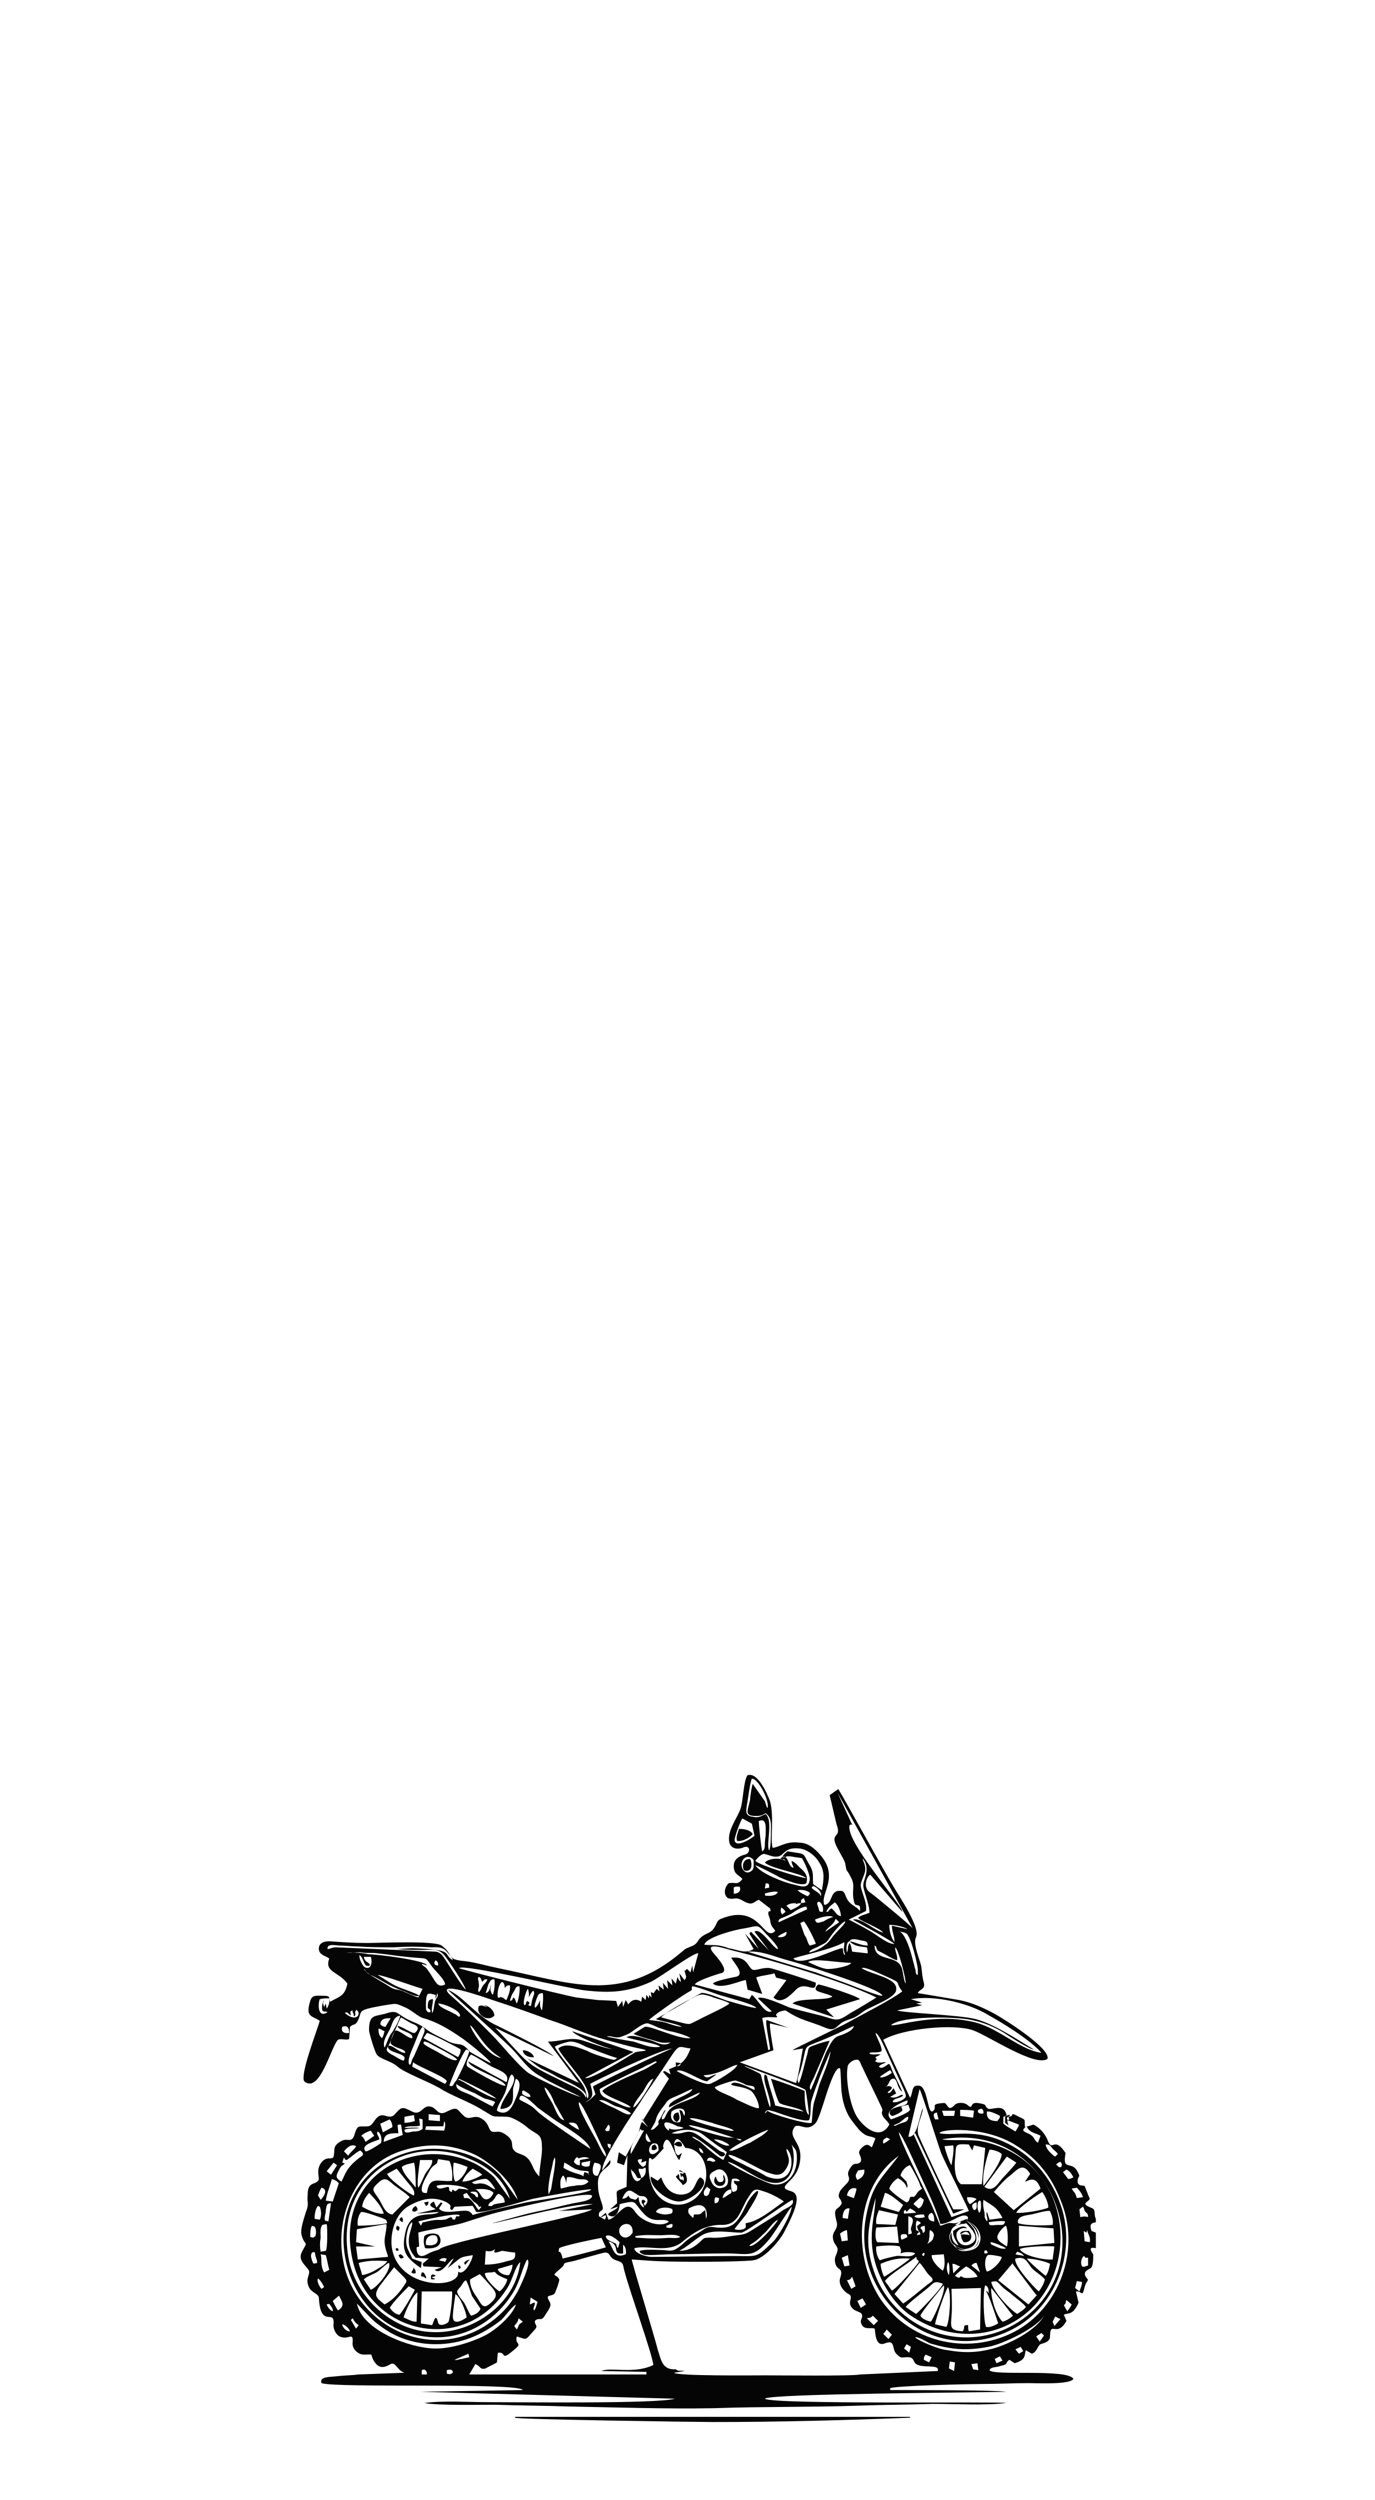 <?xml version="1.0" encoding="utf-8"?>
<!-- Generator: Adobe Illustrator 28.0.0, SVG Export Plug-In . SVG Version: 6.00 Build 0)  -->
<svg version="1.1" id="Layer_1" xmlns="http://www.w3.org/2000/svg" xmlns:xlink="http://www.w3.org/1999/xlink" x="0px" y="0px"
	 viewBox="0 0 159.1 289.1" style="enable-background:new 0 0 159.1 289.1;" xml:space="preserve">
<style type="text/css">
	.st0{fill-rule:evenodd;clip-rule:evenodd;}
	.st1{fill-rule:evenodd;clip-rule:evenodd;fill:#0A1218;}
	.st2{fill-rule:evenodd;clip-rule:evenodd;fill:#01050A;}
	.st3{fill-rule:evenodd;clip-rule:evenodd;fill:#191919;}
	.st4{fill-rule:evenodd;clip-rule:evenodd;fill:#111111;}
	.st5{fill-rule:evenodd;clip-rule:evenodd;fill:#202224;}
	.st6{fill-rule:evenodd;clip-rule:evenodd;fill:#1D1D1D;}
	.st7{fill-rule:evenodd;clip-rule:evenodd;fill:#060506;}
	.st8{fill-rule:evenodd;clip-rule:evenodd;fill:#171516;}
	.st9{fill-rule:evenodd;clip-rule:evenodd;fill:#050505;}
	.st10{fill-rule:evenodd;clip-rule:evenodd;fill:#040405;}
	.st11{fill-rule:evenodd;clip-rule:evenodd;fill:#181818;}
	.st12{fill-rule:evenodd;clip-rule:evenodd;fill:#060606;}
	.st13{fill-rule:evenodd;clip-rule:evenodd;fill:#010002;}
	.st14{fill-rule:evenodd;clip-rule:evenodd;fill:#0F0E13;}
</style>
<path class="st9" d="M48.8,274.1c0.4-0.2,0.6,0.1,0.6,0.5h-0.6V274.1z M51.7,274.1c0.4-0.1,0.7-0.1,0.7,0.3
	c-0.3,0.2-0.4,0.2-0.7,0.1L51.7,274.1z M110.4,274.2c-0.2-0.1-0.4-0.2-0.6-0.3l0.1-0.8l0.6,0.1L110.4,274.2z M112.4,273.4l0.7-0.1
	l0.1,0.8l-0.6-0.1L112.4,273.4z M115.1,272.8l0.6-0.3l0.3,0.5l-0.7,0.3L115.1,272.8z M107.5,273.2l-0.6-0.3c0-0.3,0-0.3,0.2-0.6
	l0.7,0.3L107.5,273.2z M52.6,272.9l1.6-0.7l0.1,0.4c-0.3,0.1-0.6,0.1-0.8,0.2C53.1,272.8,52.9,273,52.6,272.9L52.6,272.9z
	 M117.5,271.7c0.3-0.2,0.3-0.1,0.6-0.3l0.3,0.5l-0.5,0.3L117.5,271.7z M104.9,271.1l0.5,0.3l-0.2,0.7c-0.2-0.2-0.3-0.3-0.6-0.5
	L104.9,271.1z M120.3,270.8l-0.4-0.6c0.4-0.3,0.2-0.1,0.6-0.4l0.3,0.3L120.3,270.8z M102.2,269.9c0.2-0.2,0.2-0.2,0.4-0.5l0.6,0.6
	l-0.4,0.5L102.2,269.9z M39.6,268.8c0.3,0,0.8,0.5,0.9,0.8C40.1,269.7,39.6,269.1,39.6,268.8L39.6,268.8z M109.5,269.1l-1.3-0.3
	c0-0.4,1.2-4,1.5-4.3C110.1,265.2,109.9,268.5,109.5,269.1L109.5,269.1z M59.8,269.4l-0.3-0.4c0.3-0.4,0.4-0.4,0.5-0.9l0.5,0.4
	C59.8,269,60.2,268.7,59.8,269.4L59.8,269.4z M40.6,268.3l0.2-0.2c0.3,0.5,0.3,0.5,0.7,0.8l-0.3,0.4C41,269,40.8,268.6,40.6,268.3
	L40.6,268.3z M122,269l-0.2-0.5l0.3-0.6l0.6,0.3L122,269z M100.3,268.1c0.4-0.1,0.4,0,0.7-0.3l0.6,0.6l-0.5,0.5L100.3,268.1z
	 M52.7,265.3c0.6,0.4,1.2,2,1.3,2.7c0,0-1.6,1.2-1.6-0.1C52.4,267.3,52.6,266,52.7,265.3L52.7,265.3z M48.3,265.1l-0.1,3.4
	c-0.6,0-1-0.3-1.5-0.5C46.9,267.3,47.7,265.5,48.3,265.1L48.3,265.1z M105.9,270.3c0.3-0.1,1.3,0.5,1.7,0.7c0.7,0.2,1.4,0.4,2.1,0.5
	c1.6,0.3,3.1,0.2,4.7-0.1c1.6-0.3,5.9-2.3,6.5-3.8c-0.8,1.9-4.5,3.7-6.4,4.1c-1.6,0.4-3.1,0.4-4.8,0.1c-0.8-0.1-1.3-0.3-2.1-0.6
	C107.1,271,106,270.5,105.9,270.3L105.9,270.3z M37.8,266.5c0.3-0.1,0.3-0.1,0.5,0.2c0.2,0.3,0.2,0.3,0.2,0.6
	C38.2,267.2,37.9,266.8,37.8,266.5L37.8,266.5z M41.3,266.4c1.5,1.5,1.7,2,3.6,3.2c1.6,1,3.6,1.5,5.5,1.5c2.9,0,5.3-1,7.6-2.8
	c0.6-0.6,1.1-1.4,1.7-1.8c-0.4,1.3-2.4,3-3.6,3.6c-1.6,0.8-3.9,1.5-5.7,1.5C47.5,271.6,41.9,269.5,41.3,266.4L41.3,266.4z
	 M123.5,267.3l-0.4-0.7c0.4-0.4,0.1-0.3,0.3-0.6l0.6,0.5C123.9,266.8,123.6,267.1,123.5,267.3L123.5,267.3z M38.5,266.1l0.7-0.6
	c0.1,0.1,0.1,0.1,0.1,0.1c0.1,0.4,0.8,1-0.2,1.6C38.9,266.9,38.7,266.5,38.5,266.1L38.5,266.1z M99.2,266.1l0.6-0.3l0.4,0.7
	l-0.6,0.4L99.2,266.1z M61.3,266.5l0.1-0.8l0.8,0.5c-0.1,0.3-0.2,0.8-0.4,1c-0.2-0.3,0.1-0.5,0.1-0.9
	C61.5,266.3,61.7,266.4,61.3,266.5L61.3,266.5z M50,268.9l-1.3-0.2l0.1-3.7h3.5c0.1,0.5-0.2,3-0.4,3.5c-0.2,0.3-1.1,0.6-1.2,0.1
	C50.4,267.4,50.2,268.5,50,268.9L50,268.9z M114.7,264.6c0.1,0.1,2.5,3.2,2.5,3.2c-0.3,0.3-0.8,0.6-1.2,0.7
	C115.2,267.7,114.6,265.6,114.7,264.6L114.7,264.6z M110.1,264.7l3.4-0.1l-0.1,4.8l-1.3,0.2c-0.2-0.5,0.1-0.8-0.3-0.7
	c-0.4,0-0.1,0.3-0.4,0.7c-1.5-0.1-1.4-0.4-1.3-1.8C110.2,266.9,110.1,265.2,110.1,264.7L110.1,264.7z M53,264.8
	c0.2-0.3,0.2-0.2,0.4-0.5c0.2-0.3,0.2-0.4,0.5-0.6c0.2,0.2,0.6,1.5,0.7,1.8l1,1.5c-0.2,0.5-0.7,0.7-1.1,0.8c-0.3-0.4-0.5-1-0.8-1.5
	C53.5,266,52.6,265.1,53,264.8L53,264.8z M46.2,267.7c-0.5-0.1-0.8-0.4-1.1-0.8c0.4-0.7,1.6-1.9,2.2-2.5l0.7,0.4
	C47.9,265.1,46.5,267.5,46.2,267.7L46.2,267.7z M114.1,265c0.3,0.3,1.2,3.1,1.4,3.7c-0.4,0.2-0.9,0.5-1.4,0.4
	c-0.3-0.6-0.4-4.2-0.1-4.8c0.4,0.1,0.4,0.6,0.4,0.9C114.1,264.8,114.2,265,114.1,265L114.1,265z M107.7,268.5
	c-0.4-0.1-1-0.3-1.2-0.7c0.1-0.4,2.4-3.2,2.7-3.5C109.5,264.8,108.1,268,107.7,268.5L107.7,268.5z M124.9,265l-0.5-0.4l0.2-0.8
	l0.6,0.1C125.2,264.3,125,264.7,124.9,265L124.9,265z M106,267.6l-1.2-0.8c0.3-0.5,2.4-2,3-2.6c0.4-0.4,0.7-0.3,1.3-0.1
	C109,264.6,106.4,267.3,106,267.6L106,267.6z M54.4,263.6l1.1-0.6c0.3,0.2,1.1,1.2,1.4,1.5c0.7,0.8,0.6,1.2-0.2,1.9
	c-0.8,0.7-1,0.1-1.5-0.7C54.8,265.2,54.3,264.3,54.4,263.6L54.4,263.6z M114.7,263.9c0.7-0.2,0.7,0,1.2,0.5c0.3,0.3,0.6,0.5,1,0.8
	c0.3,0.3,1.7,1.3,1.8,1.6c-0.2,0.3-0.7,0.6-1,0.8C116.7,267,114.8,264.8,114.7,263.9L114.7,263.9z M44.5,266.5c-1-0.8-1.3-1-0.6-2.1
	c0.4-0.5,1.3-1.7,1.7-2.2c0.2,0.2,0.7,0.7,1,1c0.6,0.6,0.5,0.6,0.1,1.2C46.1,265.3,45.3,266.1,44.5,266.5L44.5,266.5z M36.8,263.5
	c0.2,0.1,0.6,0.7,0.7,1l-0.3,0.2C37,264.5,36.6,263.8,36.8,263.5L36.8,263.5z M104.5,266.4l-1-1.1l2.9-3.6c0.3,0.2,0.7,1,1.1,1.4
	c0.8,0.7,0.3,0.7-0.3,1.2C106.3,265,105.3,265.9,104.5,266.4L104.5,266.4z M98,263.7c0.4-0.1,0.3,0,0.6-0.4l0.4,1.1l-0.5,0.3
	L98,263.7z M115.5,263.7l1.7-2h-0.1l2.8,3.7h0.1l-1,1.1L115.5,263.7z M110.5,263.2c0.2-0.3,1-0.9,1.3-1.1c0.4,0.2,1.2,0.8,1.3,1.2
	c-0.3,0.1-1.3,0.2-1.6,0.1c-0.2-0.1-0.1-0.1-0.2-0.1C110.9,263.1,111.3,263.7,110.5,263.2L110.5,263.2z M75.6,273.5
	c-2.2,1.1-5,0.2-6,0.7l5.2,0.1v0.3H54.3l0.7-1.2c0.6,0.2,0.5,0.7,1.2,0.5c0.1-0.1,1.2-0.6,1.3-0.7l0.1-1.1c1-0.2,0.3,1,1.7-0.2
	c1.4-1.1,0.2-0.6,0.5-1.7c1.3,0.4,0.9,0.5,2-0.7c0.6-0.6,0-0.6,0.1-1.1c0.5-0.5,0.7,0.2,1.2-0.7c0.3-0.5,0.8-1,0.5-1.5
	c-0.6-1,0.2-0.5,0.6-1c0.1-0.2,0.6-1.5,0.5-1.6c-0.3-0.7-1.1-0.2,0.1-1.2c0.9-0.7-0.1-0.6,1.5-0.9c0.8-0.2,3.1-0.9,3.7-1
	c0.7,0,0.4,0.6,1.3,0.9c1,0.3,0.7,0.5,1,1.4C72.9,265.1,75.4,272,75.6,273.5L75.6,273.5z M56.1,262.9c0.2-0.1,0.6-0.1,0.8-0.1
	c0.4-0.1,0.3-0.1,0.6,0.2c0.4,0.3,0.8,0.4,1.2,0.6c-0.1,0.5-0.5,1.1-0.9,1.4C57.3,264.7,56.1,263.5,56.1,262.9L56.1,262.9z
	 M109.7,261.6c0.2,0.2,0.2,1.1,0.1,1.5C109.5,262.7,109.5,262,109.7,261.6L109.7,261.6z M58.9,263.1c-0.4,0.1-1.2-0.2-1.3-0.7
	l1.7-0.5C59.3,262.3,59.1,262.8,58.9,263.1L58.9,263.1z M42.9,264.8l-0.8-1.2c0.4-0.4,1.2-0.6,1.6-0.9c0.3-0.2,1.1-1,1.3-1
	C45.4,262.4,43.6,264.6,42.9,264.8L42.9,264.8z M110.3,262.9l-0.1-1.1c0.4,0,0.5,0.2,0.9,0.3L110.3,262.9z M112.4,262
	c0.2-0.2,0.3-0.3,0.6-0.3l0.4,1.1L112.4,262z M41.9,263.1c-0.1-0.5-0.3-0.9-0.4-1.4c1.2-0.3,2-0.3,3.3-0.2c-0.2,0.4-0.8,0.7-1.3,1
	C43.2,262.7,42.3,263.1,41.9,263.1L41.9,263.1z M125.9,262c-0.4,0.1-0.4,0.2-0.7,0.1c-0.2-0.4-0.1-0.9,0.2-1.2
	c0.4,0.2-0.2,0.2,0.5,0.2L125.9,262z M117.5,261.2c1.1-0.3,1.3,0.3,1.8,1c0.4,0.5,1.2,0.9,1.6,1.4c-0.1,0.5-0.4,1-0.7,1.4
	C119.7,264.6,117.2,261.9,117.5,261.2L117.5,261.2z M107.8,260.8l1.4-0.1c0.1,0.6,0.2,1.3-0.1,1.9
	C108.8,262.4,107.8,261.6,107.8,260.8L107.8,260.8z M51.5,261.6c-0.2-0.1-0.1-0.1-0.3-0.1l-0.4-0.1c0.3-0.3,0.5-0.3,0.9-0.2
	L51.5,261.6z M118.8,261.2c0.8,0,2.1,0.3,2.7,0.6c-0.1,0.5-0.2,1-0.5,1.4C120.6,262.9,119.2,261.7,118.8,261.2L118.8,261.2z
	 M102.3,263.3c-0.2-0.4-0.4-1-0.4-1.5c1.2-0.5,2.1-0.7,3.4-0.6C104.9,261.6,102.7,263.1,102.3,263.3L102.3,263.3z M97.4,261.1
	l0.7-0.3l0.2,1.2l-0.6,0.1L97.4,261.1z M36.1,260.5c0.4-0.1,0.3-0.1,0.4,0.4c0.1,0.3,0.2,0.5,0.2,0.8c-0.5,0.1-0.4,0.2-0.6-0.3
	C36,261,35.9,260.9,36.1,260.5L36.1,260.5z M114.2,262.7c-0.3-0.4-0.3-1.6,0.1-1.9c0.2-0.1,1.3,0.1,1.6,0.2
	C115.9,261.5,114.8,262.6,114.2,262.7L114.2,262.7z M106.3,261.6c-0.3,0.5-2.6,3.1-3.1,3.3l-0.8-1.1c0.4-0.7,3.1-2.3,3.6-2.8
	c0.2,0.3-0.1,0.1,0.1,0.3C106.3,261.5,106.2,261.2,106.3,261.6L106.3,261.6z M37.1,260.7l0.6,0.1c0.2,0.7,0.2,1,0.4,1.7l-0.6,0.3
	C37,261.9,37.3,261.3,37.1,260.7L37.1,260.7z M117.5,260.7l0.2-0.3c0.3,0.1,0.6,0.2,0.8,0.5C118.2,260.8,117.8,260.8,117.5,260.7
	L117.5,260.7z M106.7,260.7c0.2-0.2,0.1-0.2,0.3-0.1l-0.1,0.3C106.7,260.8,106.8,261,106.7,260.7L106.7,260.7z M113.9,260.6v-0.3
	c0.3-0.1,0.2-0.1,0.4,0.2C114.2,260.6,114.2,260.6,113.9,260.6L113.9,260.6z M101.4,259.8c0.6-0.1,2.1-0.2,2.7,0
	c0.2,0.5,0.2,0.4,0.1,0.8c0.4-0.2,1.4-0.2,1.7,0c-0.5,0.6-1.5,0.2-2.2,0.3c-0.5,0.1-1.4,0.3-1.9,0.5
	C101.5,261,101.3,260.3,101.4,259.8L101.4,259.8z M118,260.1c0.5-0.3,3.3-0.4,4-0.3l-0.2,1.5C120.9,261.4,118.4,260.9,118,260.1
	L118,260.1z M59.6,260.5c0.1,1-0.4,0.8-1.3,1.1c-0.7,0.2-1.5,0.3-2.2,0.3l0.1-1.6c0.4,0.1,0.7,0.1,1.1-0.2c-0.4,0.7,0.4,0.3,0.8,0.2
	C58.2,260.3,59.3,260.5,59.6,260.5L59.6,260.5z M37.1,260.4c-0.1-0.6-0.1-1,0-1.6c0-0.5-0.1-1.1,0.2-1.5l0.5-0.1
	c0.1,0.5,0.1,2.8-0.1,3.1L37.1,260.4z M65.1,261.2c-0.3-1.4-0.6-0.3-0.4-1.2c0.4-0.3,4.3-1.1,4.9-1.2l0.5,1.1
	C68.4,260.4,66.7,260.8,65.1,261.2L65.1,261.2z M114.6,259.3c0.4,0,1.5,0.5,1.8,0.7c-0.3,0.2-1-0.1-1.4-0.3
	C114.5,259.5,114.7,259.5,114.6,259.3L114.6,259.3z M70.4,259.2c1.5,0.4,0.3,1.6,1.7,1.4v-1c0.3,0.2,0.4,0.8,0.3,1.1
	C71,261.3,71,260,70.4,259.2L70.4,259.2z M101.4,257.6l2.4-0.1l0.2,1.9l-2.5-0.1C101.2,258.9,101.3,258,101.4,257.6L101.4,257.6z
	 M116.4,257.4c0.2,0.3,0.3,1.8,0.1,2.4c-0.4-0.3-1.1-0.6-1.1-1.1C115.4,258.3,116.1,257.5,116.4,257.4L116.4,257.4z M107.3,259.5
	c0.1-0.2,0.2-0.3,0.2-0.6c0.1-0.3,0-0.6,0.1-1c0.3,0.1,0.6,0.5,0.4,0.8C108,259.1,107.6,259.3,107.3,259.5L107.3,259.5z M70.1,258.6
	c0.4-0.3,1.2,0.3,1.6,0.7l-0.2,0.7c-0.2-0.3-0.1-0.1-0.2-0.5C71,259.3,70.1,259.1,70.1,258.6L70.1,258.6z M104.3,259
	c-0.2-0.6,0-0.7,0.6-0.6l0.1,0.3C104.8,258.8,104.5,259,104.3,259L104.3,259z M97.2,258.3c0.3-0.2,0.4-0.3,0.8-0.4l0.1,1.2l-0.7,0.1
	L97.2,258.3z M73.5,258.6c1.3-0.2,1.6-0.1,3-0.1c0.5,0,1.8-0.2,2.2,0.2c-0.3,0.2-1,0.1-1.3,0.1c-1.3,0.1-2.1,0.1-3.4,0
	C73.3,258.8,73.6,258.7,73.5,258.6L73.5,258.6z M125.4,258l0.3,0.2l0.1-0.3c0.1,0.6,0.4,0.7,0.3,1.4l-0.6-0.1L125.4,258z
	 M36.1,257.4l0.3,0.1c0.2,0.3,0.2,0.7,0.1,1.1c-0.3,0.2-0.2,0.2-0.6,0.1C35.9,258.2,35.9,257.7,36.1,257.4L36.1,257.4z M73.2,258.2
	c-0.7,1.1-1.8,0.4-1.5-0.5C72,257,73.3,256.9,73.2,258.2L73.2,258.2z M106.6,257.5l0.4-0.1c0,0.3,0.1,0.6-0.1,0.8
	c-0.4-0.1,0,0.1-0.2-0.3C106.6,257.7,106.4,257.8,106.6,257.5L106.6,257.5z M117.9,257.4l4,0.3l0.1,1.7h-0.1l-4,0.4L117.9,257.4z
	 M44.9,261l-3.5,0.3l-0.2-1.5h2.2l-2.2-0.5l0.1-1.5l3.4-0.6c0.1,0.5-0.2,1.3-0.2,2C44.5,260,44.9,260.8,44.9,261L44.9,261z
	 M77.1,257.6c0.1-0.4-0.2-0.1,0.3-0.3c0.1-0.1,0.3-0.1,0.4-0.1C77.9,257.7,77.6,257.7,77.1,257.6L77.1,257.6z M106.1,257.4
	c0.1,0.7,0.3,0.5,0.4,1l-0.4,0.1c0.1-0.2-0.1-0.1,0.3-0.4l-0.4-0.2c0-0.3-0.1-0.8,0.1-1.1l0.4,0.2c0,0.2,0.1,0.1-0.1,0.2
	C106.3,257.3,106.2,257.4,106.1,257.4L106.1,257.4z M121.5,255.7c0.2,0.5,0.4,1,0.3,1.6c-0.8,0.1-3.2,0.1-4-0.2
	c-0.2-0.8,0.9-0.9,1.5-1C119.9,256,121,255.6,121.5,255.7L121.5,255.7z M114.5,257.3l-0.1-0.3c0.4-0.1,1.6-0.2,1.9-0.1
	c-0.1,0.5-0.4,0.4-0.8,0.4C115.1,257.3,114.8,257.4,114.5,257.3L114.5,257.3z M105.5,258.3l-0.4,0.1v-2.1c0.9,0.2,0.4,0.9,0.3,1.4
	C105.4,258.1,105.5,257.9,105.5,258.3L105.5,258.3z M86.7,259.7c0.4-0.4,0.4-0.1,1.7-1.4c0.6-0.5,0.9-1.2,1.6-1.6
	C90,257,87.3,260.1,86.7,259.7L86.7,259.7z M41.4,257.4c-0.1-0.6,0.1-1.3,0.4-1.6c0.5,0,1.8,0.5,2.4,0.7c0.4,0.2,0.5,0.1,0.6,0.6
	C44,257.3,42.2,257.4,41.4,257.4L41.4,257.4z M107.8,255.9c0.3,0.2,0.3,0.7,0.3,1C107.3,256.9,107.2,256.1,107.8,255.9L107.8,255.9z
	 M105.8,256.3c0.2-0.2,0.7-0.2,1.1-0.2l0.1,0.3C106.7,256.5,106,256.6,105.8,256.3L105.8,256.3z M103.6,257.3l-2.2-0.1
	c-0.1-0.6,0.1-1.1,0.3-1.6l2.2,0.5L103.6,257.3z M52.6,256.7c-0.6-0.1,0,0-0.4-0.3c-0.4,0.1-0.5,0.3-0.8,0.3c-0.8,0.1-0.6-0.1-2,0.2
	c-0.6,0.2-0.4-0.1-0.7,0.5l-0.3-0.5c0,0,4.5-1.1,4.8-0.7c-0.2,0.2,0,0.1-0.4,0.1C52.6,256.7,52.8,256.5,52.6,256.7L52.6,256.7z
	 M37,256.7l-0.6-0.1c0-0.5,0.1-1.2,0.4-1.5l0.2,0.1C37.2,255.7,37.2,256.3,37,256.7L37,256.7z M104.6,256c0-0.3-0.1-0.2,0.1-0.4
	c0.2,0,0-0.1,0.2,0.2c0.2-0.2,0.2-0.2,0.4-0.4c0.2,0.1,0.6,0.3,0.7,0.5L104.6,256z M77.8,255.5c0.1,0.6-0.2,0.5-0.8,0.6
	c-0.3,0-0.8-0.1-1.1-0.3C76.1,255.2,77.4,255.2,77.8,255.5L77.8,255.5z M98.1,256.6l-0.6-0.1c0-0.6,0.2-1.2,0.8-1.1L98.1,256.6z
	 M124.9,255.5l0.4-0.3c0.2,0.2,0.1,0.4,0.3,0.6c0.2,0.2,0.3,0.2,0.3,0.6c-0.4-0.1-0.4-0.1-0.9,0L124.9,255.5z M113.3,255.9
	c-0.2-0.3-0.3-1.1,0-1.4c0.1,0.1,0.1-0.2,0.2,0.2C113.5,254.8,113.6,255.7,113.3,255.9L113.3,255.9z M80.3,256.1
	c-0.1,0.2,0,0.2-0.1,0.4c-0.4-0.4-0.7-0.5-0.5-1.1c2.2-1.2,2.2,0.8,2,1.2l-0.1-1C80.9,256,81.4,256.1,80.3,256.1L80.3,256.1z
	 M113.8,254.4c1.2,0.8,1.5,0.8,2.2,2.1l-1.5,0.2l-0.3-0.9c-0.2,0.4,0.2,0.8,0,1.1c-0.4-0.6-0.2-0.5-0.3-1.1
	C113.8,255.4,113.7,254.9,113.8,254.4L113.8,254.4z M38,256.9l-0.4-0.1c-0.1-0.4,0.1-0.8,0.1-1.2c0.1-0.6,0.1-0.8,0.6-0.8L38,256.9z
	 M113,254.7c0,0.5,0.1,0.8-0.3,0.9C112.3,255.1,112.5,254.8,113,254.7L113,254.7z M117.6,255.9c0.1-0.5,2.6-2.2,3-2.4
	c0.3,0.4,0.7,1.2,0.7,1.8C120.7,255.6,118.3,256,117.6,255.9L117.6,255.9z M41.9,255.2c0.1-0.7,0.4-1.1,0.8-1.6
	c0.6,0.6,1.5,1.6,1.7,2.4C43.7,256.1,42.6,255.6,41.9,255.2L41.9,255.2z M104,255.8l-2.1-0.6l0.5-1.6c0.6,0.1,1.6,1,2.1,1.4
	L104,255.8z M106.3,255.4l-0.6-0.5c0.1-0.2,0.6-0.6,0.8-0.8l0.4,0.3C106.8,254.8,106.7,255.2,106.3,255.4L106.3,255.4z M78.6,260.3
	c1-0.5,2-1.5,2.8-1.9c1.2-0.6,3.1-0.2,4.4-0.2c0.6-0.1,4.9-3.3,5.9-3.8c0.3,0.6-0.6,0.9-1.1,1.2c-0.4,0.3-1,0.7-1.5,1
	c-3.6,2.2-2.1,1.6-5.2,2.1c-1.6,0.2-1.5,0-2.2,0.1C81.2,258.7,80.6,260.3,78.6,260.3L78.6,260.3z M56.5,255.1
	c0.1-0.5,0.3-0.3,0.6-0.7c0.3-0.3,0.2-0.5,0.6-0.7c0.4,0.2,0.7,0.5,0.7,1c-0.4,0.1-0.7,0.1-1.1,0.2C56.8,255,57.2,255.2,56.5,255.1
	L56.5,255.1z M82.7,254.8c0-0.3-0.1-0.4,0.1-0.7l0.4,0.1C83.2,254.5,83.1,254.8,82.7,254.8L82.7,254.8z M112.2,254.9
	c-0.2-0.3-0.3-0.4-0.3-0.8c0.4,0,0.7,0,1.1,0.2C112.8,254.5,112.5,254.8,112.2,254.9L112.2,254.9z M51,260c-0.3,0.3-0.7,0.2-1.6,0.7
	c-0.9,0.5-1.2,0-1.2-0.8l0.3-0.1l-0.1-1.6c0.4-0.2,4.1-0.8,5.1-1.1c1.6-0.5,3-1,4.7-1.4c1.3-0.3,9.5-2.3,10.3-1.8
	c0.1,0.7-2,0.8-2.6,1c-1,0.2-2,0.5-3,0.7c-2.1,0.4-4,1-5.9,1.5c0.2,0.1,9.4-2.4,11.6-2.2l-3.9,0.8l3.8-0.2
	C68.1,256.1,53.1,259,51,260L51,260z M72.6,253.4c0.4-0.2,0.6,0.1,1,0.3c0.6,0.5,0.7,0.1,1.1,0.4c0.4,0.3,0.2,0.7-0.1,1
	c-0.2-0.5-0.1-0.2,0.1-0.5c-0.2-0.2-0.1-0.2-0.4-0.2c-0.2,0.6,0.2,0.3,0.2,0.9c-0.4-0.2-0.6-0.7-0.6-1.2c-0.4,0.2,0,0.1-0.4,0.3
	c-0.5-0.2-0.5,0-0.8-0.5c-0.2,0.3-0.3,0.3-0.7,0.4C72.1,254,72.3,253.6,72.6,253.4L72.6,253.4z M54.9,254.9
	c-0.6-0.8-0.7-0.7-1.2-0.7l-0.1-0.4c0.1-0.1,0.2-0.1,0.4-0.2c0.3,0.4,0.4,0.6,0.8,1c0.3,0.2,0.3,0.2,0.5,0.4c0.3,0.5,0,0.1,0.4,0.2
	c-0.2,0.3-0.1,0.1-0.3,0.4C55.2,255.4,55.1,255.2,54.9,254.9L54.9,254.9z M83.6,254.2c0.1-0.5,0.5-1,1-1c0.1,0.5,0,0.4-0.3,0.6
	C84,254,83.9,254.1,83.6,254.2L83.6,254.2z M36.8,253.9c0.1-0.3,0.2-0.6,0.4-0.9c0.8,0.2,0.3,1-0.1,1.4L36.8,253.9z M55.3,254.1
	c-0.3,0-0.2-0.1-0.4-0.3c-0.3-0.2-0.3-0.1-0.5-0.3C54.9,253.4,55.4,253.4,55.3,254.1L55.3,254.1z M81.5,253.9
	c-0.2-0.5,0.1-0.7,0.3-1l0.4,0.3l-0.2,0.6C81.7,254,81.8,254,81.5,253.9L81.5,253.9z M54.2,255.7c-0.9-0.2-2.9,0.5-3.4-0.3l0.4-0.6
	l-0.2-0.1l-0.5,0.6l-0.3-0.7c-1,0.5,0.1,0.7,0.2,0.9l-2.2,0.5l2.6-0.2c-0.8,0.7-3.3-0.5-3.9,2.4c-0.5,2.2,0.1,2.9,1.8,4.1l0.1-0.7
	l-1.1-0.4c-0.3-0.8-0.7-1.1-0.7-2.1c0-0.5,0.2-1.9,0.7-2.1c0.1,0.7-1.2,2.4,0.4,4.1l1.5,0.1l-0.7,0.6l0.1,0.3l2.1,0.1l-0.8,0.3
	c0.8,0.7,1.7-1.2,2.2-1.3l-0.7,1.1c1.8-1.4,1.2-1.2,2.9-1.5c0,0.5-1,2.5-1.7,1.9c0.4,2.1-7.2,2.2-7.7-3.1c-0.1-1.8,0.6-3.8,2.2-4.6
	c1.3-0.7,2.6-1,4-0.4c1.2,0.6,0.2,0.7,0.8,1l0.3-0.4l2.1-0.1l0.4,0.7c0.8,0.2,5.3-1.2,6.5-1.5c0.9-0.2,6.3-1.2,6.8-1.1
	c0.1,0.4-6.6,1.3-7.5,1.5l-5.3,1.2C54.1,256.3,55.1,256.2,54.2,255.7L54.2,255.7z M98,253.9c0.1-0.6,0.5-1,1.1-0.8
	c0,0.3-0.2,0.8-0.3,1.1C98.4,254.1,98.3,254,98,253.9L98,253.9z M91.6,255.2c0,0.8-1.5,3.4-2.1,4c-2.1,2-1.7,1.7-4.7,1.7
	c-2.9,0-6.7,0.1-9.4,0.1c-0.6,0-2-0.4-2-1c1.5-0.4,3.9,0.6,5.5-0.7c1.3-1.1,2.7-2,4.5-2c2.1,0.1,2.2-1.7,3.2-3.2
	c0.7-1.1,0.8-1,2-0.6c0.6,0.2,1.6,0.7,2.1,1.1c-1.3,0.9-2.9,2.3-4.4,2.5c-0.1,0.3,0.2,0.5-0.3,0.7c-0.3,0.1-0.7,0.1-1,0
	c0-0.1,1.2-1.5,1.4-1.8c0.4-0.7,0.9-1.4,1.2-2.1c0.5-1.2-0.6-0.1-1.1,0.8c-1.1,2.2-1.5,3.1-3.6,2.9c-1.2-0.2-1.2,0.1-2.2,0.7
	c-0.6,0.3-1.3,0.8-1.8,1.3c-1.2,1-1.3,0.6-2.6,0.6c-0.1,0-3.4-0.2-1.9,0.5c0.4,0.2,2.4,0,3.1,0c2.1,0,4.3-0.1,6.5-0.1
	c2.6,0,3.1,0.6,4.9-1.5C89.6,258.3,91.4,255.3,91.6,255.2L91.6,255.2z M45.4,256.1c-0.8-0.1-1.1-1-1.5-1.7c-0.6-1-1.1-1.1-0.2-1.9
	c0.8-0.8,1.1-0.5,1.9,0.2c0.4,0.3,1.6,1.1,1.8,1.4L45.4,256.1z M124.6,254.2c-0.2-0.7-0.3-0.6-0.6-1.1l0.6-0.1
	c0.3,0.3,0.6,0.7,0.7,1.1L124.6,254.2z M57.1,253.6c-0.2,0.5-0.7,1-1.2,0.6c-0.3-0.3-0.5-0.9-0.9-1
	C55.6,253.1,56.7,253.1,57.1,253.6L57.1,253.6z M50.5,252.8c0.5-0.3,3.5-0.1,3.7,0.5c-0.4-0.2-0.6-0.1-1.1-0.2
	c-0.3,0.2-0.4,0.5-0.7,0.1c-0.3,0.4,0.1,0.2-0.2,0.3c-0.4-0.3-0.1-0.2-0.3-0.6C51.5,252.9,50.7,253.4,50.5,252.8L50.5,252.8z
	 M37.7,254.5c0.1-0.8,0.5-1.7,0.7-2.5c0.3,0.1,0.6,0.2,0.8,0.5l-0.7,2.1L37.7,254.5z M54.6,252.4c0.3-0.2,1.4-0.5,1.7-0.4
	c0.3,0.1,0.9,0.9,1,1.2c-0.5-0.1-0.8-0.7-1.8-0.7C54.9,252.6,54.9,252.6,54.6,252.4L54.6,252.4z M64.9,253.1
	c-0.1-0.3-0.1-1.1,0.1-1.3c0.2-0.3,0-0.1,0.2-0.2c0.2,0.3,0.3,0.6,0.3,0.9l0.1-0.7c0.4-0.1,0.9,0.1,1.3,0.2c0.5,0.1,0.9-0.1,1.2,0.3
	c-0.6,0.6-1,0.3-1.7,0.5C65.9,252.8,65.4,253,64.9,253.1L64.9,253.1z M84.8,253.5c-0.3-0.4-0.2-1-0.1-1.5c0.3-0.1,0.7-0.1,0.9,0.2
	c-0.2,0.1-0.4,0-0.7,0c0.1,0.5,0.1,0.2,0.4,0.6C85.3,253.3,85.3,253.4,84.8,253.5L84.8,253.5z M49.4,253.6c-1.2,0.2-0.3-1.5,0-2
	c0.4-0.7,0.4-0.9,1-1.3c0.3-0.2,0.1-0.1,0.3-0.6l1.3,0.2c0.3,0.6,0.4,1.6,0.3,2.3C50.8,252.4,49.7,251.5,49.4,253.6L49.4,253.6z
	 M82.8,251c1.2-0.7,2.1,1.8,0.8,2c-0.6,0.2-1.1-0.2-1.3-0.7C81.9,251.5,82.2,251.3,82.8,251L82.8,251z M106.5,252.8l0.2,0.3
	c-0.4,0.3-0.4,0.2-0.7,0.7c-0.4,0.5-0.3,0.1-0.7,0.3c-0.1,0.3-0.1,0.5-0.4,0.6c-0.4-0.2-1.8-1.2-2-1.6c0.1-0.4,0.6-1,1-1.2
	c0.4,0.2,1,0.7,1,1.1c0.1-0.1,0.1,0.1,0.1-0.3c0,0-0.1-0.3-0.1-0.4l-0.7-0.7c0.1-0.5,0.6-1.1,1.1-1.2
	C105.5,250.7,106.4,252.3,106.5,252.8L106.5,252.8z M53.5,252.3c0.2-0.6,0.7-1.1,1.2-1.5c0.3,0.2,0.8,0.4,1.1,0.7
	C55.2,251.9,54.2,252.3,53.5,252.3L53.5,252.3z M45.9,250.8c0.4,0.5,0.8,1,1.2,1.5c0.4,0.5,1,1,0.8,1.6c-0.5-0.1-3-2-3.1-2.5
	L45.9,250.8z M115,253.5c0.6-0.7,1.3-1.5,2-2c0.8-0.7,1.4-1.4,2.2-0.1l-0.6,0.9c0.3,0,1.2-0.9,1.8,0.8l-3.1,2.5L115,253.5z
	 M100,250.9c0.1,0.6-0.3,1-0.8,1.2c-0.3-0.5-0.2-0.6,0.1-1.1L100,250.9z M123.4,250.9c0.4,0.2,0.6,0.5,0.8,0.9
	c-0.2,0.1-0.4,0.2-0.6,0.2l-0.6-0.8L123.4,250.9z M74.2,251.9c-0.1-0.6-0.3-0.6-0.3-1.1c0.9,0.1,0.3-0.1,0.8-0.1
	C74.8,251.3,74.6,251.7,74.2,251.9L74.2,251.9z M74.2,251.9c-0.5,0.8-1.1,0.1-1.2-1.1c0.1,0.3,0.2,0.2,0.4,0.5
	c0.2,0.2,0.2,0.4,0.4,0.6L74.2,251.9z M52.7,252.3c-0.3-0.3-0.3-1.7-0.2-2.2c0.6,0.1,1.1,0.3,1.6,0.5
	C54,251.1,53.3,252.2,52.7,252.3L52.7,252.3z M69.2,251.6c-0.8,0.2-0.7-1-0.4-1.5c0.4,0.1,0.8,0.1,0.7,0.6
	C69.5,250.9,69.2,251.5,69.2,251.6L69.2,251.6z M68.2,251.5c-0.2-0.2-0.2-0.2-0.6-0.3l-0.1,0.5c-0.2-0.3-1.2-0.3-2.3-1l0.1-0.6
	c0.3,0.1,0.8,0.5,1.2,0.7c0.8,0.3,0.8,0.2,1.6,0.3V251.5z M46.5,250.6c0.3-0.3,1.1-0.4,1.4-0.5c0.2,0.5,0.2,2.3,0.2,2.9
	C47.7,252.4,46.6,251.4,46.5,250.6L46.5,250.6z M38.6,250.1l0.4,0.3l-0.7,1.1l-0.5-0.4L38.6,250.1z M122.7,250
	c0.2,0.3,0.2,0.3,0.1,0.6c-0.3,0.1-0.3,0-0.6-0.3C122.5,250.1,122.4,250.1,122.7,250L122.7,250z M116.5,249.4l1.1,0.7
	c-0.2,0.3-1.2,1.4-1.6,1.8c-0.6,0.7-1.1,1.7-2.1,1L116.5,249.4z M67.3,250.1c0.4-0.1,0.6-0.1,1-0.2l-0.1,0.6
	c-0.3,0.1-0.6,0.1-0.9-0.1V250.1z M50,249.8c0.1,0.6-0.5,1.1-0.8,1.6c-0.2,0.4-0.6,1.4-0.8,1.6c-0.2-0.6,0.1-2.4,0.2-3.2L50,249.8z
	 M63.5,253.8c-0.2-0.7,0.2-2.5,0.4-3.3c0.1-0.5,0.1-0.7,0.3-1c0.2,0.4-0.3,2.7-0.4,3.5C63.7,253.5,63.6,253.4,63.5,253.8L63.5,253.8
	z M74.4,250.6c-0.3-0.2-0.6-0.5-0.6-0.8c0.1-0.1,0.3-0.1,0.5-0.1l-0.1,0.4l0.6-0.2l-0.1,0.5L74.4,250.6z M81.8,249.9
	c0.1-0.6,0.7-0.4,1,0C82.3,250.2,82.5,249.8,81.8,249.9L81.8,249.9z M111.2,252.6c-0.7-0.5-0.8-2-0.7-2.8c0.2-1.8-0.2-1.9,1.6-1.8
	l0.4,0.7l0.2-0.6l1.3,0.3l-0.4,4.2L111.2,252.6z M66.4,250c0.1-0.2,0.1-0.3,0.3-0.5c0.2-0.1,0.1,0.1,0.3,0.1c0,0,0.6-0.3,1.2,0
	l-1.1,0.2v0.6C66.8,250.4,66.6,250.3,66.4,250L66.4,250z M113.8,252.8c-0.2-1.2,0.3-3.1,0.7-4.2c0.4,0,1.1,0.2,1.4,0.5
	C115.9,250,114.4,252,113.8,252.8L113.8,252.8z M40.1,249.8c0.4-0.2,1.2-1,1.6-1.1c0.6,0.5,0.2,0.6-0.2,0.9c-1.5,1.2-1.5,1.8-2,2.7
	c-0.8-0.5-0.6-0.7-0.2-1.5c0.3-0.5,0.2-0.2,0.6-0.6l-0.3-0.1l0.2-0.6C40,249.8,39.8,249.7,40.1,249.8L40.1,249.8z M60.2,261.6
	c-0.5,4.8-5.5,8.3-10.1,8.1c-4.7-0.1-9-4-9.8-8.7c-1.6-9.8,7.6-14.4,14.1-11.3c2,0.8,4,2.4,4.6,4.6l-1.8-2.5
	c-0.6-0.6-1.9-1.5-2.7-1.8c-7.1-3-15.5,1.9-13.8,10.9c1.6,8.9,12.9,11.8,18,3.7C59.3,263.7,59.6,262.1,60.2,261.6L60.2,261.6z
	 M80.9,248.4c0.3,0.1,0.4,0.3,0.5,0.6C81.1,249,80.9,248.8,80.9,248.4L80.9,248.4z M76.2,248.7c-1,1.1-1.5-0.2-0.7-0.8
	C76.1,247.8,76.2,248,76.2,248.7L76.2,248.7z M86.4,250.5c-0.7-0.4-2.1-0.9-2.1-1.3c0.6-0.1,3.6,1.7,4.4,2c0.9,0.3,1.6,0.6,2.2-0.3
	c0.8-1.2,0.1-1.6,0.1-2.4c1,0.7,1,4.5-2.3,3.2C87.9,251.2,87.2,250.9,86.4,250.5L86.4,250.5z M110.3,248.1c0.1,0.7-0.1,1.6-0.2,2.3
	c-0.2-0.2-0.8-1.9-0.8-2.2L110.3,248.1z M121.8,248.5c0.2,0.2,0.4,0.3,0.6,0.6l-0.3,0.3c-0.1,0-1.1-0.8-1.1-1.4
	C121.5,248,121.5,248.1,121.8,248.5L121.8,248.5z M39.8,248.8c0.4-0.5,0.9-0.9,1.4-0.6c-0.1,0.3-0.7,0.7-0.9,1.1L39.8,248.8z
	 M78.9,249c-0.3,0.1-0.4,0.5-0.7,0c-0.1-0.2-0.2-0.9-0.2-1.1c0.3-1.3,1.1,0.2,1.3,0.5c2.8,0.1,3.4,4.7,0.6,6.2c-2,1.1-5.3-0.2-4.8-5
	c0.5-0.2,0,0.7,1.1-0.5c1.1-1.2,0.3-0.3,0.6-1.2c0.6-1.6,1.3,1.6,1.8,1.9L78.9,249z M61,261.3L61,261.3c0.6,0.3-0.9,3.3-1.1,3.7
	c-0.7,1.2-1.2,1.9-2.2,2.8c-6.9,6.1-16.6,1.5-18-6.4c-1-5.2,1.6-11.1,6.9-12.7c2.9-0.9,5.6-0.8,8.4,0.5c1.8,0.9,4.3,3.1,4.9,5.2
	l-2-2.8c-2.5-2.8-7.3-3.8-11-2.6c-11.3,3.5-8.5,21,3.4,21.3c3.8,0.1,7.3-2.1,9.2-5.4C60.2,263.7,60.5,262.1,61,261.3L61,261.3z
	 M70.6,248.5c-0.2-0.2-0.3-0.2-0.3-0.6l0.4,0.1L70.6,248.5z M84.2,250c1.1,0.2,3.4,2.1,5,2.4c2.6,0.5,3-2.6,2.4-4.4
	c0.3,0.5,0.6,0.5,0.6,1.4c0.1,1.8-1,3.5-2.8,3.2C88.7,252.5,84.6,250.5,84.2,250L84.2,250z M109,247.4c12.2-2.1,18.5,13,10.1,20.2
	c-6.3,5.3-15.5,2.4-18-5c-1.1-3.2-0.6-5.3,0.2-8.4c0,2.1-1.1,4.6,0.2,8.2c0.7,2,2.1,4.2,3.9,5.4c4.3,2.9,9.8,2.9,13.7-0.6
	c6.2-5.6,4.5-17.7-5.7-19.6C112.2,247.4,109.6,247.6,109,247.4L109,247.4z M84.4,248.1c-0.4,0.2-1.5-0.4-1.8-0.7
	c0.4,0,0.7,0.1,1,0.2C84.2,247.9,84.2,247.9,84.4,248.1L84.4,248.1z M102.2,247.9c-0.1-0.5,0.1-0.5,0.4-0.7l0.4,0.2
	C102.7,247.6,102.5,247.8,102.2,247.9L102.2,247.9z M99.5,274.6c-0.7,0.2-9.4,0.1-10.9,0.1c-1.2,0-10.3,0.1-10.6-0.3l1.2-0.2
	c-0.4-0.1-0.7,0.1-1-0.2c-1.6,0.1-1.7-1.1-2.1-2.3c-0.4-1.6-3-10.1-3-10.4c0.1,0,2.7,0.2,3.1,0.2c2.4,0.1,9.4,0.1,10.9-0.1
	c1.3-0.1,3.3-2.4,3.8-3.6c2.8-5.3,0.2-4-0.1-4.8c0-0.6,1.6-1.1,1.8-3.3c0.2-2.1-1.6-2.5-0.6-3.8c0.7-0.3,1.4,0.7,2.4-0.4
	c0.3-0.4,0.7-1.7,0.9-2.3c0.2-0.6,1.3-4.4,1.9-4c0.1,0.2,0.1,2.3,0.2,2.9c0.1,0.8,0.3,1.6,0.7,2.4c0.3,0.6,0.9,1.3,1.3,1.8
	c1,1,1.2,0.6,1.9,1l-0.4,1c-0.2,0.1-0.4-0.7-1.2,0.1c-0.7,0.7,0.1,0.8-0.1,1.6c-0.5,0.5-0.7-0.1-1.2,0.7c-0.6,0.9,0,0.9-0.2,1.5
	c-0.1,0.3-0.7,0.7-1,1.2c-0.4,0.9,0.1,0.7,0.2,1.4c-0.4,0.9-1.1,0.3-0.6,2.1c0.3,1.1-0.8,1.1-0.3,2.4c0.2,0.4,0.5,0.6,0.4,1
	c-0.1,0.5-0.3,0.6-0.3,1.1c0.1,1.4,1.1,0.6,0.6,2.1c-0.2,0.7,0.4,1.5,1,1.8c0.7,0.4-0.4,1,0.6,1.8c0.3,0.2,0.8,0.3,0.9,0.5
	c0.2,0.3-0.1,0.6-0.1,0.9c0.2,1.1,1.2,0.6,1.6,0.8c0.1,0.2,0,2.2,1.2,1.7c1.3-0.5,0.7,0.7,1.4,1.3c0.5,0.5,0.6,0.3,1.2,0.3
	c0.7,0,0.6,0.3,0.9,0.7c0.7,0.7,2.9,0,2.6,0.9L99.5,274.6z M75.3,247.7c-0.6,0.1-0.7-0.6-0.5-1L75.3,247.7z M41.8,247
	c0.3-0.3,0.8-0.5,1.1-0.6l0.4,0.6l-1,0.7C42.2,247.5,42.1,247.2,41.8,247L41.8,247z M42.3,248.8c-0.7-0.8,1.3-1.2,1.6-1.4
	c-0.1-0.5-0.4-0.6-0.2-0.9c0.4,0.2,0.5,0.9,0.4,1.3C44.2,247.8,42.5,248.9,42.3,248.8L42.3,248.8z M112,256.6c0,0.1,0,0.1-0.1,0.1
	c0,0.1,0,0.1-0.1,0.1c1,0.4,1.8,1.5,1.3,2.6c-0.2,0.5-0.7,0.8-1.3,0.8c-0.8,0.1-1.1-0.1-1.5-0.6c-0.4-0.3-0.6-1-0.3-1.4
	c0.2-1,0.9-0.7,1.2-1.2c-0.2-0.1-0.6,0.2-1,0.1c-0.6-0.1-0.9,0.2-1.4,0.3c-0.3-0.7-0.8-2-1.2-2.8c-0.8-1.8-3.5-7.1-3.6-8
	c0.4,0.2,2.2,4.4,2.6,5.2c0.8,1.8,1.7,3.5,2.2,5.4c1.2,0,2.6-1.5,3.2-0.8L112,256.6z M108.7,246.7L108.7,246.7
	c0.1-0.5,5.4-0.9,9,1.5c2.4,1.5,4,3.6,5,6.2c2.4,5.6,0,12.5-5.4,15.3c-5.5,2.8-12.3,1.1-15.6-4.1c-3.1-5-2.7-12.7,2.3-16.3
	c-2.1,2.8-3.1,3.3-3.8,7.1c-1.7,9.2,7.6,17.7,16.9,13c5.3-2.7,7.7-9.5,5.4-15c-1-2.5-2.7-4.6-5-6
	C113.4,245.9,110.5,247.1,108.7,246.7L108.7,246.7z M77.7,246.7c1.1-0.5,2.7-0.6,3.7,0.2c0.4,0.3,0.9,0.7,1.3,1
	c0.4,0.3,1.1,0.7,1.4,1l-0.4,0.9c-1-0.5-2.3-1.8-2.7-2.1c-0.3-0.2-0.8-0.4-0.9-0.6c0.3-0.1,2.2,1.4,2.8,1.9c0.4,0.3,0.6,0.6,1,0.2
	c-0.1-0.4-0.2-0.2-0.7-0.5l-1.9-1.4C79.4,245.8,79.4,247,77.7,246.7L77.7,246.7z M73.9,246.6l0.2-0.4c0.3,0.3,0.1,0.2,0.2,0.2
	c0.2,0-0.2-0.2,0.2,0l-1.5,2.7C72.8,248.3,73.6,247.3,73.9,246.6L73.9,246.6z M118.8,245.9c0.3,0.8,1.2,0.8,1.6,1.1l-0.3,0.8
	c-0.4-0.2-0.4-0.6-0.7-0.8c-0.3-0.3-0.7-0.3-1-0.6C118.4,246.2,118.5,246.1,118.8,245.9L118.8,245.9z M70,246.3
	c0.2-0.2,0.3-0.5,0.4-0.6c0.2,0.2,0.2,0.3,0.1,0.7C70.2,246.5,70.2,246.5,70,246.3L70,246.3z M44.4,247.7c0-1,0.8-1,1.7-1l-0.1-0.9
	l0.1-0.1h0.3l0.2,1.2L44.4,247.7z M84.4,248.7c0.3-0.5,4-2.3,4.5-2.4c-0.4,0.6-1.5,1.1-2.1,1.5C86.4,247.9,84.8,248.9,84.4,248.7
	L84.4,248.7z M51.4,245.3c0.2,0.3,0.1,0.7,0,1.1l-2.2-0.1l0.1-0.4h2L51.4,245.3z M45.1,245.1c0.2,0.3,0.3,0.5,0.3,0.9l-1.1,0.6
	l-0.3-1L45.1,245.1z M79.7,245.8c0.4-0.2,5.2,1.4,5.4,1.5c0.3,0.1,0.6,0,0.7,0.2c-0.3,0.1-0.4-0.1-0.7-0.2c-0.2-0.1-0.6-0.1-0.8-0.1
	C83.5,247.1,79.9,246.1,79.7,245.8L79.7,245.8z M77.2,246c0.3,0.2,0.2,0.2,0.2,0.4c-0.5-0.2-1.2-1.6,0.8-0.6
	c0.3,0.2,0.6,0.1,0.9,0.3C78.6,246.3,77.6,246.4,77.2,246L77.2,246z M46.8,246.1c0.2-0.2,0.6-0.2,1-0.2c0.2,0,0.7,0,0.8-0.1
	l-0.1-0.8l0.4,0.1v1.1c-0.4,0.3-0.7,0.3-1.1,0.3c-0.5,0.1-1,0.3-1-0.2c0.4-0.2,1.2-0.1,1.7-0.2C48.4,246,47,246.1,46.8,246.1
	L46.8,246.1z M67,246.3c-0.3-0.1-1.1-0.6-1.2-0.8C66.6,245.4,66.8,245.6,67,246.3L67,246.3z M47.9,244.6l0.1,0.7
	c-0.4,0.1-0.8,0.2-1.2,0.2v-0.7L47.9,244.6z M84.9,246.4c-0.3,0.2-4.9-1.1-5.1-1.4c0.4-0.2,2.1,0.4,2.6,0.5
	C82.8,245.7,84.7,246.1,84.9,246.4L84.9,246.4z M49.6,244.5l1.3,0.1v0.7l-1.3-0.1L49.6,244.5z M103.4,245.8c0.3-0.2,0.6-0.2,0.9-0.5
	c0.3-0.2,0.5-0.5,0.8-0.5c0,0.5-0.3,0.6-0.7,0.7C103.5,245.8,103.7,245.9,103.4,245.8L103.4,245.8z M108.2,245.1
	c-0.2-0.4-0.3-0.7,0.2-0.8l0.2,0.8H108.2z M114.2,244.2c0.3-0.1,1.2,0.3,1.5,0.5c0,0.3-0.1,0.3-0.3,0.6
	C114.7,245.3,114.1,245.1,114.2,244.2L114.2,244.2z M111.1,244c0.4,0,1.1,0,1.6,0.1l-0.1,0.8l-1.5-0.2V244z M113.8,244.4
	c-0.3,0.1-0.8,0-0.6-0.4C113.7,243.7,113.8,244,113.8,244.4L113.8,244.4z M109.2,244.7l-0.2-0.6h1.5l-0.1,0.6L109.2,244.7z
	 M77.7,244.2c0.6-0.5,1.8-0.6,1.5,0.5c-0.3-0.4-0.1-0.6-0.6-0.7c0.1,0.5,0.3,0.8,0.1,1.4C77.8,245.6,77.5,245,77.7,244.2L77.7,244.2
	z M106.4,241.6c0.2,0.2,2.1,6.3,2.5,7.4c0.4,1,3.1,6.3,3.2,6.7l-2,0.7l-4.4-9.6l0.2-0.1l4.4,9.3l1.3-0.5h-1.3
	c-0.3-0.5-3.4-7.1-4-8.5c-0.4-1,0.4-2.2,0.5-3.2c-0.4,0.6-0.6,3.5-1.7,3.3L106.4,241.6z M69.5,247.9c0.2,0.5,0.7,1.1,0.6,1.5
	c-0.3-0.2-0.7-1.1-0.9-1.5c-0.3-0.7-2.5-4.2-2.2-4.8C67.5,243.4,69.1,247.1,69.5,247.9L69.5,247.9z M103.1,245.1
	c-1.2-1.1,1.8-2.2,1.9-2.2c0.1,0.5-0.4,0.6-0.9,0.7c-0.4,0.1-0.8,0.2-1.1,0.5c-0.1,0.3-0.1,0.4,0.2,0.6c0.3,0,1-0.4,1.2-0.6
	c0-0.5-0.1-0.1-0.1-0.5l0.8-0.2l0.2,0.6C105.1,244.4,103.4,245,103.1,245.1L103.1,245.1z M73,244.4c-0.2,0.4-1.1-0.2-1.9-0.6
	c-0.5-0.2-1.3-0.6-1.8-0.9c0.6-0.2,1.4,0.5,2,0.7C71.8,243.7,72.7,244.1,73,244.4L73,244.4z M62.2,244.2c-0.3-0.3-0.6-0.6-1-0.8
	c-0.3-0.2-0.8-0.4-1.1-0.6c0-1.3,1.8,0.7,2.2,1c0.7,0.5,1.5,1.1,2.1,1.5c0.9,0.6,3.6,2.1,3.9,3.2C68.1,248.4,62.9,244.9,62.2,244.2
	L62.2,244.2z M60.8,242.4c-0.6-0.3-0.3-0.3-0.4-0.5c0.1-0.1,0-0.3,0.6,0.1c0.3,0.2,0.3,0.2,0.4,0.5C61,242.5,61.1,242.5,60.8,242.4
	L60.8,242.4z M75.3,246.3c0.1-0.2,0.3-0.5,0.4-0.7c0.2-0.3,0.2-0.6,0.3-0.8c0.2-0.5,0.6-1,1-1.5c0.3-0.6,0.9-0.7,1.5-1
	c0.3-0.1,1.4-0.7,1.6-0.7c-0.1,0.7-2.8,1.2-2.7,2.1c0.2,0,3.1-1.6,3.6-1.7c-0.3,0.6-1.9,1-2.5,1.3c-1.7,0.7-1.3,1.8-1.9,1.8
	c-0.1-0.4,0.3-0.7,0.4-1.1c-0.2,0.1-0.3,0.5-0.4,0.6c-0.2,0.5-0.4,0.6-0.4,0.7c-0.1,0.3,0.2,0.2-0.2,0.6
	C75.7,246.2,75.6,246.3,75.3,246.3L75.3,246.3z M64.2,243.3c0.2,0.3,1,1.8,1.1,1.9c-0.7-0.1-1-1.2-1.3-1.8c-0.3-0.6-0.9-1.4-1-2
	C63.5,241.6,64,242.8,64.2,243.3L64.2,243.3z M102.9,245.7c-1.1,2-3.1,0.2-3.8-1c-0.8-1.4-1.3-4.4-1-5.8c0.1-0.3,0.6-0.7,1-0.7
	c0.4-0.1,0.5,0.6,0.7,0.9c0.6,1.3,1.6,3.3,2.2,4.6c0.3,0.6-0.2,0.4,0.2,1.1C102.4,245.1,102.8,245.4,102.9,245.7L102.9,245.7z
	 M57.5,244.1c0-0.5,0.7-1.5,0.9-2c0.3-0.6,0.4-1.9,0.8-2.2c1.1,0.7-1.2,2.7-1.3,4c2-0.1,1.3-1.8,1.5-2.5c0.1-0.3,0.2-0.8,0.3-1
	c0.9,0.4,0.1,2-0.2,2.7C59.1,244,58.5,244.7,57.5,244.1L57.5,244.1z M82.7,241.4c0.2-0.2,2.1-0.8,2.4-0.8c0.3,0.1,0.9,0.3,1.2,0.5
	c0.6,0.2,1.1,0,1,0.6c-0.1,0-2.5-1.4-2.7-0.6c0.4,0.2,1.5,0.2,2.3,0.7c0.4,0.3,1,1.5,0.9,2c-0.4,0.1-2.1-0.8-2.6-1
	C84.5,242.3,82.9,241.9,82.7,241.4L82.7,241.4z M73.3,243.7c-0.1-0.3,0.8-1.4,1.1-1.8c0.3-0.5,0.7-1.4,1.2-1.5
	C75.4,240.9,73.7,243.7,73.3,243.7L73.3,243.7z M57,243.6c-0.1,0-2.1-1.1-2.5-1.3c-1-0.5-2.3-0.6-1.4-1.9c0.5,0.2,4.2,2,4.3,2.3
	c-1.7-0.5-3.8-2.1-4.4-2.2l-0.2,0.5c0.3,0.3,1.7,0.9,2.2,1.1c0.3,0.2,0.7,0.4,1.1,0.6c0.4,0.1,0.9,0.2,1.2,0.4L57,243.6z
	 M101.8,240.2c0.2-0.2,1-0.7,1.2-0.8l0.2,0.3C103,239.9,102.1,240.4,101.8,240.2L101.8,240.2z M81.4,240c2-0.1,3.3-1.2,3.9-1.2
	c0,0.5-2.7,2.1-3.2,2.2c-0.6,0.2-3.7-1.4-3.8-1.5c0.6-0.4,2.6,1.1,3.5,1.2l1.1-0.8C82.4,239.9,81.9,240.6,81.4,240L81.4,240z
	 M89.1,243.7c-0.2-0.3-0.7-2.5-0.9-3.1c-0.2-0.9-0.1-0.7-0.9-1.1c-0.3-0.2-1-0.4-1.2-0.6c0.3,0.1,6.9,2.5,7.1,2.8
	c0.1,0.2,0.4,2.6,0.4,2.9c-0.5-0.3-0.5-2.2-0.5-2.8c-0.7-0.3-3.1-1.2-3.9-1.4c0.2,0.5,0.7,2.5,1,2.8c0.3,0.3,2.2,0.5,2.8,1
	c0,0-3.3-0.7-3.3-0.7c-0.2-0.9-0.6-1.9-0.8-2.8c-0.2-0.5,0-0.6-0.4-0.8C88.1,240.5,89.4,243,89.1,243.7L89.1,243.7z M51.7,240.7
	l-0.2,0.3c-0.4-0.2-3.6-1.9-3.8-2l0.1-0.5C48.6,239.1,51.6,240.2,51.7,240.7L51.7,240.7z M69.4,241.6c0.2-0.2,4.3-2.2,5-2.5
	c0.3-0.2,0.6-0.3,0.8-0.4l0.6-0.3c0.2,0,0.1,0,0.2,0.1c-0.4,0.2-1.1,0.7-1.6,0.9c-1.1,0.5-4.2,1.8-4.7,2.4c0.3,0.7,2.7,1.3,3.3,1.9
	c-0.6,0.1-1.5-0.5-2.1-0.7C70.1,242.6,69.4,242.5,69.4,241.6L69.4,241.6z M58.5,241.2c-0.4,0.2-4.3-2.1-4.4-2.2
	c-0.3-0.3,0.1-1.1,0.4-1.4c0.7,0.3,1.7,1,2.4,1.4c0.8,0.4,2.2,0.8,1.7,1.8l-4.4-2.4C54.2,239.2,58.3,240.4,58.5,241.2L58.5,241.2z
	 M93.6,245.2c0.3-0.6,0.1-1.6,0.3-2.3c0.2-0.6,0.4-1.3,0.7-2c0.4-1.2,1-2.5,1.5-3.7c-0.1,1.1-0.9,2.8-1.3,3.9
	c-0.2,0.7-0.4,1.4-0.6,2c-0.2,0.7-0.2,2-0.3,2.4c-0.5,0.2-4.7-1-5.1-1.4c-0.2,0.2-0.1,0.2-0.3,0.3c0.2-0.6,0.6-0.3,1.1-0.2
	C90.5,244.5,92.9,245.4,93.6,245.2L93.6,245.2z M52,241.2c0-0.2,1.6-4.1,2-4.2l0.3,0.2c-0.1,0.6-1.1,2.7-1.5,3.4
	C52.4,241,52.5,241.4,52,241.2L52,241.2z M73.9,246.6l-1.5,2.8l-0.8-0.5l-0.2,1.2l0.8,0.3l0.4-1.2l-0.1,3.7
	c-1.5,0.7-1.1,0.1-1.1,1.9l-0.8,0.7l0.9-0.3c-0.2,0.5-1.8,0.8-0.8,1.1c0.7,0.2,1-0.9,1-1.4c2.1-0.5,1.5-0.3,2.7,1
	c1.2,1.4,2.2,0.5,3,1c-0.8,0.8-3.1,0.1-3.9-1.1c-1.1-1.7-2,0.7-3.1,0.9l-0.3-0.8l-0.6,0.5c0.2,0.1,0.9-0.7,0.5,0.3l-0.7-0.4
	c-0.1-1,0.8-0.2,0.3-1.6c-0.2-0.6-0.4-1.2-0.4-1.9c-0.2-2.2,1.7-2,1.4-3l-0.9,1.2c-0.2-1.1,3.6-6.7,4.4-7.9c0.8-1.3,1.7-2.5,2.5-3.7
	c2.2-3.3,1.6-2.7,3.3-2.5c-0.6,1.6-1.2,1.9-2.5,2.4l0.2,0.6l-0.7-0.4l-0.2,0.1l0.7,0.8l-3,4.8l0.3,0.2l-0.5-0.4L75,246l-0.7-0.6
	C74.1,245.6,74,246.3,73.9,246.6L73.9,246.6z M68.3,241c0.2-0.2,8.1-4,9.5-4.1c-0.5,0.1-9,4.2-9.2,4.4l0.3,0.9
	c-0.3,0.3-0.7,0.8-1.2,0.9C68.8,242.6,68.6,242.1,68.3,241L68.3,241z M64.2,236.7c0.2-0.2,1.5-0.6,1.8-0.6c0.6,0,1.2,0.3,1.8,0.6
	c1.1,0.4,2.5,1,3.6,1.3c-0.2,0.2-0.1,0.1-0.3,0.2c-0.2,0.1-2.9-0.8-3.1-1c-0.8-0.3-2.5-1.1-3.4-0.3c0.5,1.2,4.1,4.6,3.4,5.8
	c-0.2-0.3-0.1-1-0.7-1.8C66.6,239.9,64.5,237.4,64.2,236.7L64.2,236.7z M50.8,237.4c-0.3-0.2-1.8-0.9-1.8-1.1
	c0.1-0.2-0.1-0.3,0.5-0.1c0.7,0.4,3.2,1.6,3.4,2C52.5,238.5,51.2,237.6,50.8,237.4L50.8,237.4z M49.4,235.1c0.3,0,3.4,1.6,3.9,1.9
	c0,0.4-0.1,0.6-0.3,0.9l-4-2.2L49.4,235.1z M101.3,235.1c0.4,0.1,1,1.6,1.2,2l2.1,4.6c0.2,0.5,0.4,0.8-0.1,1.1
	c-0.3,0.2-0.9,0.4-1.2,0.3c0-0.5,1-0.4,1.2-0.8c-0.3-0.2-0.7,0.5-1.5,0.2l0.7-0.4l-0.3-0.6c-0.2,0.2-0.4,0.7-0.7,0.5
	c0.2-0.3,0.4-0.2,0.5-0.6c-0.2-0.2-0.5-0.2-0.8,0c0.6-0.3,0.4-1.1,1.1-1c0.4,0.3,0.3,1.1,0.9,1.5c-0.1-0.3-0.9-1.9-1.1-2.3
	c-0.1-0.2-0.3-1-0.5-0.9c-0.2,0.1-0.8,0.7-1.1,0.3c0.2-0.3,0.5-0.3,0.8-0.5c-0.2-0.1-0.7,0.2-1.2-0.1c-0.1-0.1,0,0,0.1-0.2
	c0.1-0.2-0.1-0.1-0.1-0.3l0.6-0.3c-0.5-0.1-0.8,0.1-1.3-0.1c0-0.3,1,0,1.4-0.3C102.1,236.7,101.4,235.6,101.3,235.1L101.3,235.1z
	 M43.8,234.6c0.2,0,0.4,0.2,0.7,0.3c-0.1,0.3-0.1,0.5-0.3,0.8C43.8,235.4,43.8,235,43.8,234.6L43.8,234.6z M47.4,238.8
	c-0.4-0.4,0.3-1.8,0.5-2.3c0.3-0.7,0.7-1.9,1-2.1c0.4,0.3,0.2,0.6,0,1.1l-1,2.3C47.5,238.4,47.7,238.6,47.4,238.8L47.4,238.8z
	 M40.4,235.1c-0.5,0.1-1-0.1-0.8-0.7C40.1,234.2,40.4,234.4,40.4,235.1L40.4,235.1z M92.4,240.9c-0.2-0.4-0.1-0.6,0.2-1.4
	c1.1-3.8-0.3-2.2,4-4.2c0.3-0.1,2.1-1,2.2-1c-0.1,0.6-1.3,1-1.9,1.2c-0.7,0.4-0.9,1.1-1.3,1.8c-0.3,0.7-1.6,4.1-1.8,4.4
	c-0.3-0.4,0.2-1,0.4-1.5l1.8-4.2c-0.5,0.1-1.2,0.3-1.7,0.5c-0.9,0.3-0.7,0.3-0.9,1.1C93.2,238.2,92.7,240.6,92.4,240.9L92.4,240.9z
	 M58,238c-1.6-0.2-3.5-3.2-3.6-3.8C55.1,234.7,55.9,236.8,58,238L58,238z M70.2,235.5c0.5-0.1,0.9,0.2,1.5,0.1
	c0.3-0.1,0.9-0.3,1.2-0.5c0.5-0.3,1.5-1.2,2.1-1.1c0.3,0.1,0.8,0.3,1.2,0.5c0.4,0.1,0.8,0.3,1.3,0.4c0.6,0.1,2,0.5,2.4,0.8
	c-1.3,0.2-4.7-1.5-5.3-1.3c-0.2,0.1-1.1,0.7-1.3,0.8c0.3,0.2,1.7,0.6,2.1,0.7c1.1,0.3,1,0.4,2.2,0.3c-0.9,0.6-1.6-0.1-2.5-0.3
	c-0.7-0.2-2-0.7-2.6-0.3c0.7,0.3,3.5,0.7,3.9,1.1c-1.1,0.2-2.1-0.3-3.1-0.6C72.6,236,70.4,235.6,70.2,235.5L70.2,235.5z M46.7,238.3
	c-0.3,0-1.1-0.6-1.4-0.7c-0.8-0.5-0.6-0.6-0.2-1.3c0.2-0.5,1-2.5,1.3-3c0.2,0.1,1,0.6,1.2,0.7c0.6,0.2,1.1,0.5,0.4,1.1
	c-0.4,0.1-1.5-0.8-2-0.8c0.1,0.6,1.9,0.7,1.7,1.4c-0.4,0.1-1.3-0.8-1.9-0.9c-0.3,0.2-0.6,1.1-0.6,1.5c0.4,0.6,1.7,0.6,1.7,1.1
	c-0.6,0.1-1.5-1-2-0.8C44.7,237.5,47.4,237.4,46.7,238.3L46.7,238.3z M44,234.1c0.1-0.7,0.6-0.7,1.2-0.7l-0.6,1
	C44.4,234.4,44.2,234.3,44,234.1L44,234.1z M44.5,236.8c-0.3-0.7,0.3-1.5,0.6-2.1s0.4-1.5,1.2-1.6c-0.1,0.6-0.6,1.4-0.9,1.9
	C45,235.4,44.7,236.5,44.5,236.8L44.5,236.8z M40.8,232.7c0.1,0.2,0-0.1,0.1,0.2c0.1,0.4-0.1,0.1,0.1,0.3c0.2-0.3,0.1-0.1,0.1-0.6
	c0,0,0.1,0,0.1-0.1c0-0.1,0-0.1,0-0.1c0.7,0.4,0.1,1.6-1.3,0.4c0.3-0.2,0.3,0,0.7,0.3c-0.1-0.5-0.1-0.5,0.2-0.6
	C40.8,232.7,40.8,232.5,40.8,232.7L40.8,232.7z M53.2,233.2c-0.2,0.1-0.3-0.2-0.6-0.3c-0.9-0.5-1.7-0.7-1.9-1.2
	C51.4,231.7,53.5,232.6,53.2,233.2L53.2,233.2z M76.5,233.3c0.4-0.5,2.7-1.8,3.6-2.2c1-0.6,1.2-0.5,2.2-0.2c0.4,0.2,1.8,0.5,2.1,0.8
	c-0.4,0.4-2.9,1.5-3.6,1.9c-1.1,0.5-0.8,0.6-2,0.3C78,233.7,77.2,233.5,76.5,233.3L76.5,233.3z M37,231.2c0.4-0.1,0.6-0.1,1.1-0.1
	c0.1,0.4-0.1,0.9-0.3,1.2l-0.1-0.6l-0.2,0.4c-0.2-0.6-0.1-0.4,0-0.8c-0.2,0.3-0.3,0.8-0.2,1.2c0.3,0.3,0.2,0,0.6,0.2
	C36.7,233.5,36.8,231.6,37,231.2L37,231.2z M61.9,232.2c-0.1-0.4,0.1-0.7,0.2-1.1c0.2-0.4,0.2-0.6,0.7-0.6c0.1,0.3,0,1.7-0.1,2
	c-0.3-0.5-0.2-0.7-0.2-1.2C62.4,231.6,62.1,232.1,61.9,232.2L61.9,232.2z M105.4,231.2c2.6-0.5,6.6,0.4,8.9,1.8
	c1.8,1,4.9,2.9,6.2,4.4c-2.4-0.3-4.9-2.8-7.6-3.5c-4.6-1.2-9.2,0.5-9.8,0.3c1.2-1.1,7.5-1,9.3-0.6c1.5,0.3,2.6,0.8,3.8,1.5
	c0.4,0.3,3.1,2,3.4,1.9c-2-1.2-4.5-2.9-6.7-3.5c-2-0.5-8.3-0.7-9.1-1l2.9-0.6l-0.7-0.2l0.7-0.1L105.4,231.2z M50.6,230.5
	c0.2,0.5-0.2,0.5-0.3,1.1c-0.1,0.4-0.1,1-0.3,1.2c-0.1-0.7,0.1-1,0.1-1.6c-0.6,0-0.6,0.4-0.6,1c0.3,0.3,0.3,0.1,0.3,0.5
	c-0.2,0-0.3,0.1-0.5-0.3c0-0.1-0.1-1.5,0.2-1.8c0.4-0.1,0.4,0,0.9,0.1v0.5L50.6,230.5z M60.7,231.9c-0.3-0.2,0.2-1.8,0.4-1.9
	l0.1,0.5c0,0.1,0,0.3,0,0.5c0.1-0.3,0.3-0.6,0.5-0.8c0.2,0.3,0.1,0.4-0.1,1c-0.1,0.3-0.1,0.7-0.2,0.8c-0.7-0.2,0.3-0.2-0.4-0.6
	C60.7,231.8,61,231.7,60.7,231.9L60.7,231.9z M59,231.4c0.1-0.4,0.2-0.7,0.4-1c0.3-0.4,0.2-0.7,0.7-0.7c0.1,0.5-0.1,1.6-0.3,2
	c-0.2-0.3-0.1-0.5-0.4-0.7C59.2,231.3,59.4,231.3,59,231.4L59,231.4z M67.2,242.5c-1-0.2-5.2-2.2-6.1-2.8c-1.2-0.9-3.1-3.3-4.3-4.5
	c-1.5-1.5-2.9-2.9-4.5-4.3c-2.6-2.2,4.1,0.2,4.7,0.4c2.2,0.7,4.4,1.5,6.6,2.3c2.2,0.7,4.3,1.7,6.5,2.3c1.1,0.3,2.5,0.7,3.4,0.9
	c2.6,0.5,0.3,0.3-0.1,0.6c-0.8,0.5-5.1,3.2-5.7,2.9l5.6-3l-7.1-2.4c0.4,0.6,4,2,4.8,2.1c-1-0.1-2.5-0.7-3.5-1
	c-1.5-0.5-2.5,0.1-4.1,0.1l3.6,4.8l-6.1-2.9c0.4,0.2,1,0.8,1.7,1.2c0.6,0.3,1.3,0.6,1.9,1c0.6,0.3,3.7,1.5,3.3,2.4
	c-0.5-1.1-1.6-1.3-2.7-1.9c-4.7-2.3-3.6-1.8-7.8-6.2l6.8,3.3c-0.8-0.7-5.3-2.9-6.5-3.5c-2.5-1.1-3.9-3.4-5.8-4.2
	c0.1,0.1,6.4,5.8,7.3,6.7c1.2,1.2,2,2.6,3.6,3.4C63.2,240.6,67.2,242.5,67.2,242.5L67.2,242.5z M57.6,231c-0.1-0.5,0.1-1.6,0.5-1.8
	c0.2,0.1,0.3,0.3,0.3,0.7c0.3-0.3,0.2-0.3,0.6-0.3c0.1,0.6-0.2,1.2-0.4,1.7c-0.3-0.1-0.3-0.3-0.5-0.3
	C57.6,230.8,58.2,231.1,57.6,231L57.6,231z M77,233.9c-0.8-0.2-1.2-0.2-1.9-0.3c0.1-0.2,3.9-2.9,4.7-3.3c0.5-0.3,0.1-0.1,0.3-0.6
	c0.8,0.1,2.9,1,3.8,1.2c0.6,0.2,3.4,0.9,3.6,1.3c-0.3,0.1-2.8-0.7-3.3-0.8c-0.6-0.2-2.7-1.1-3.1-0.9c-0.5,0.3-5,2.9-5.2,3
	c0.3,0.2,2.4,0.5,3,0.9C78.4,234.4,77.3,234,77,233.9L77,233.9z M56.2,230.5c0.1-0.3,0.2-0.7,0.3-1c0.3-0.6,0.4-0.6,0.7-0.6
	c0.1,0.4,0,1.5-0.2,1.8c-0.4-0.6-0.2-0.7-0.2-1.2C56.7,230,56.6,230.4,56.2,230.5L56.2,230.5z M55.4,230.4c-0.2-0.4,0.1-0.5,0-1
	c0-0.4-0.2-0.5,0-0.8c0.3,0.2,0.2,0.2,0.4,0.6c0.3-0.3,0.2-0.3,0.6-0.3c-0.1,0.3-0.3,0.5-0.5,0.7C55.7,229.9,55.7,230.1,55.4,230.4
	L55.4,230.4z M48.4,231c-0.4-0.1-1.3-0.5-1.7-0.7c-0.7-0.3-1-0.1-1.7-0.6c-0.6-0.4-2.7-1.5-2.9-2c0.3,0.2,0.1,0.3,0.6,0.6
	c1.7,0.8,2.1,1.3,4.1,2c0.4,0.2,1.4,0.7,1.7,0.5c-0.3-0.3-2-0.8-2.6-1.1c-0.7-0.3-1.5-0.9-2.2-1.3c0.6,0,4.4,1.4,5.2,1.6L48.4,231z
	 M99.7,227.6c0.4-0.2,2.2,0.7,2.7,0.9c2.2,1,1,0.5,2,1.8c-1.3,1-4.7,2.7-6.3,3.6c-0.7,0.4-6.4,3.1-6.4,3.2l1.2-0.2
	c-0.1,0.5-0.6,3.7-0.8,4l-6.5-2.4l3.9-1.4c-0.1-0.5-0.5-2.8-0.4-3.1l2.1,0.5l-2.5-0.9c-0.2,0.3,0.4,2.9,0.4,3.4l-0.2,0.1l-0.7-3.7
	c0.3-0.2,1.3-0.1,1.7-0.1c0.1-0.2-0.4-0.2,0.2-0.6c0.2-0.1,0.6-0.2,0.8-0.2c1.8,1.2,2.7,1.2,4.6,2c1.2,0.5,1.2-0.2,2.1-0.7
	c1.1-0.5,1-0.2,2.2-1.1c0.7-0.6,3.9-1.6,3.9-2.6C103.9,228.7,100.6,228.3,99.7,227.6L99.7,227.6z M50.4,226.7
	c0.3,0.2,0.3,0.3,0.3,0.6C50.3,227.3,50.1,227.1,50.4,226.7L50.4,226.7z M98.5,227c-0.2,0.4-2,0.7-2.5,0.7c-0.7,0.1-1.8-0.5-2.5-0.8
	C94.2,226.4,97,227,98.5,227L98.5,227z M42.1,226.3h0.8c0.2,0.5,0.1,1.6-0.7,1.2c-0.3-0.2-0.7-1.1-0.6-1.4c0.6,0.4,0.4,1.5,1.2,1.2
	C42.8,226.9,42.2,227,42.1,226.3L42.1,226.3z M79.5,227.7c-0.3,0.2-0.1,0.2-0.3,0.2l0.2,0.7l-0.1,0.3c-0.1,0.1,0-0.1-0.1,0.1
	l-0.6-0.8l0.2,1c-0.3-0.2-0.3-0.3-0.4-0.6l-0.2,0.8l-0.5-0.6l0.1,0.8l-0.6-0.6l0.1,1l-0.6-0.7l0.1,0.8l-0.6-0.5l0.1,0.7L76,230
	c-0.6,0.7-0.1,0.5-0.7,0.4l0.1,0.6l-0.3-0.3v0.4l-0.3-0.4l-0.1,0.6l-0.4-0.4l-0.1,0.6c-0.4-0.3-1-0.4-1.5,0.3l-0.3-0.5l-0.3,0.8
	l-0.1-0.7l-0.5,0.7l-0.2-0.7c0,0-1.9-0.1-2.1-0.1c-0.9-0.1-1.6-0.2-2.5-0.3c-1.7-0.3-13.6-3.3-13.6-3.4c0.6-0.5,12.8,2.4,14.7,2.6
	c2.9,0.3,4.8,0.2,7.5-1c1.2-0.6,5.1-3.5,5.5-3.3l-0.6,2.2l-0.1-0.8l-0.2,0.8L79.5,227.7z M40.1,225.8c0.7,0.1,1.2-0.1,1.8,0
	c0.6,0.1,1.2,0,1.8,0.1c1.1,0.1,2.2,0.3,3.3,0.4c2.6,0.3,2.1-0.1,2.9,1c0.3,0.5,1.6,1.6,1.6,2.2c-1,0.5-1.1-0.5-2.1-1.8
	c-0.2-0.3-0.5-0.3-0.6-0.6l0.6,0.2c-0.1-0.6-5.8-1.3-6.8-1.3C41.8,225.8,40.8,225.8,40.1,225.8L40.1,225.8z M102.1,230.8
	c-0.3,0.1-3.3-1.1-3.8-1.3c-1.3-0.5-2.6-0.9-3.9-1.4c-1-0.3-7.7-2.3-7.9-2.4c1.6-0.1,2.9,0.5,4.3,0.9C92.4,227,102,230,102.1,230.8
	L102.1,230.8z M51.4,226.1c0.5,0.6,2.3,3.3,2.5,4c-0.4-0.3-1.8-2.6-2.2-3.2c-0.4-0.6-0.6-1.1-1.3-1.2l-11.5-0.5
	c-0.5,0-0.7,0.2-1,0.2c-0.1-0.7,1-0.4,1.4-0.4c0.7,0,1.3,0.1,2.1,0.1c1.4,0.1,2.7,0.1,4.2,0.1c1.5-0.1,2.7-0.1,4.3,0
	c0.6,0,1.2-0.1,1.7,0.4c0.2,0.2,0.8,0.9,0.8,1.1c-1.3-0.8,0.4-1.2-4.7-1.4l-1.8,0.1c1,0.1,2.1,0.1,3.1,0.1S50.7,225.3,51.4,226.1
	L51.4,226.1z M80.4,229.5c0.1-0.4,2.6-1.2,3-1.3c1.1-0.2-0.4-1.8-0.9-2.4c-1.1-1.4,1.8-0.3,2.4-0.2c4.5,1.1,12.9,3.6,16.5,5.4
	c-0.1,0.1-2.6,1.6-3,1.8c-1.6,1.1-1.6,0.8-3.4,0.3c-0.4-0.1-3.7-0.9-3.8-1c-0.5-0.2-3.1-1.4-3.5-1l1.6,1.5c-0.8,0.4-1.6-1.4-2.3-1.9
	l-0.3,0.5L80.4,229.5z M103.6,225.2c0.4,0.4,1.2,3.5,1.2,4.2c-0.2-0.2-0.3-1.2-0.4-1.6c-0.4-1.9-3.2-0.8-3.2-2.8
	c0.3,0.1,0.1,0.3,0.4,0.6c0.2,0.1,0.6,0.3,0.8,0.4c0.3,0.2,1.2,0.7,1.4,0.7C103.9,226.1,103.5,225.6,103.6,225.2L103.6,225.2z
	 M91.8,226.5c0.2-0.2,4.4-1,5.9-1.9c0,0.7-0.2,0.7,0.1,1.5c-0.3-0.1-0.2-0.5-0.3-0.8C96.7,225.3,92.7,227.5,91.8,226.5L91.8,226.5z
	 M98.3,224.5c0.6,0.6,1.2,0.6,2,0.7c0.1,0.3,0.1,0.5,0.1,0.7l-1.8-0.2c-0.1-0.5-0.1-0.7-0.3-1c-0.3,0.5-0.1,0.7-0.3,1.1
	C97.9,225.4,97.9,224.6,98.3,224.5L98.3,224.5z M98.3,224.5c0.2-0.4,0.9-0.2,1.3-0.1c0.6,0.1,0.8,0.1,0.8,0.6
	C99.6,225,99,224.6,98.3,224.5L98.3,224.5z M90,224c0.1-0.2,0.8-0.5,1-0.6C91.1,224,90.4,224.1,90,224L90,224z M106.2,228.4
	c-0.3-0.1-0.2-0.3-0.3-0.7c-0.1-0.2-0.1-0.5-0.2-0.7c-0.2-0.9-0.9-3.6-1.8-3.7c0.5,0.2,1,0.1,1.2,0.6c0.4,0.6,1,3,1.1,3.8
	L106.2,228.4z M81.5,224.9c0.2-0.9,3.8-1.8,4.7-1.9c1.6-0.3,1.4-0.5,2.4,0.6c0.3,0.3,1.5,1.5,1.4,1.8c-0.5,0-2-2.6-2.7-2l1.7,2.2
	l-2.1-2.2l-0.2,0.2l1.1,1.8l-1.6-1.8l1,1.8c-1,0.6-1.7,0.1-2.9-0.1C83,224.8,82.4,225,81.5,224.9L81.5,224.9z M103.5,224.6
	c-0.4-0.5-0.6-1.3-0.6-2c0.6,0,1.7,0.2,2.1,0.5l-1.8-0.4C103.2,223.4,103.5,223.9,103.5,224.6L103.5,224.6z M93.4,224.4
	c-0.1-0.3-0.1-0.3-0.3-0.6c-0.2-0.5-0.3-0.9-0.5-1.4l0.4-0.2c0.3,0.2,1.3,2.2,1.4,2.6l-0.7,0.2C93.6,224.9,93.5,224.7,93.4,224.4
	L93.4,224.4z M93.6,225.8c0.2-0.4,0.8-0.5,1.3-0.8c0.6-0.3,0.7-0.3,1.1-0.9c0.3-0.5,1.5-1.9,1.8-1.9c0,0.4-1,1.1-1.7,2.1
	C95.6,225,94.4,225.7,93.6,225.8L93.6,225.8z M95.5,223.4c0.2-0.5,0.9-0.7,1.2-1.5l0.4,0.4L95.5,223.4z M94.3,222
	c0.4-0.2,1.7-0.6,2.1-0.3c-0.4,0.1-0.8,0.3-1.1,0.5C94.8,222.3,94.5,222.6,94.3,222L94.3,222z M90.5,221.4c-0.2-0.3-0.2-0.5-0.1-0.8
	c0.2,0.1,0.4,0.3,0.5,0.5L90.5,221.4z M90.1,222.3c-0.1-0.5,0.4-0.4,1.5-1c0.4-0.3,1.2-0.8,1.7-0.8l0.1,0.3L90.1,222.3z M95.6,221.1
	c0.3-0.6,0.5-0.7,1-1.1c0.4,0.3,0.7,1.1,0.7,1.6c-0.6-0.1-0.6-0.6-1.1-0.9C95.7,221,96,221.1,95.6,221.1L95.6,221.1z M94.7,220.6
	c-0.1-0.2-0.2-0.5-0.1-0.6c0.2-0.3,0.8,0.4,0.6,1.1C94.8,221.1,94.8,221.1,94.7,220.6L94.7,220.6z M92.7,220.1
	c-0.2,0.4-0.8,0.6-1.2,0.8l-0.5-0.5c0.2-0.2,0.6-0.3,0.9-0.3c0.4,0,0.1,0.1,0.3,0.1C92.3,220.1,92.3,220.1,92.7,220.1L92.7,220.1z
	 M92.7,220.1c0-0.4-0.1-0.3,0.3-0.6l0.2,0.5L92.7,220.1z M88.5,219.2c0.1-0.2-0.2-0.2,0.3-0.3c0.3-0.1,1-0.2,1.2-0.1
	C89.8,219.3,88.9,219.3,88.5,219.2L88.5,219.2z M93.5,219.3c-0.1,0-1.1-0.5-1.2-0.7c0.4-0.1,1.1,0,1.4,0.3
	C93.7,219.2,93.7,218.9,93.5,219.3L93.5,219.3z M94.1,218.1c0.5,0.2,1,0.7,0.9,1.2c-0.2-0.5-0.8-0.6-1.1-1L94.1,218.1z M84.9,218.3
	c0.2-0.2,0.5-0.1,0.7-0.1c0.2,0.6-0.3,0.8-0.7,0.8L84.9,218.3z M88.6,217.8c0.4,0,0.4,0.1,0.4,0.5l-0.5,0.1L88.6,217.8z M87.2,215.1
	c0,0.5,0.1,1.1-0.3,1.3c-0.4,0.3-0.8,0.1-1-0.3C85.5,215.2,86.4,214.2,87.2,215.1L87.2,215.1z M100.2,221c0.2-1-0.7-2.5-0.6-3.1
	c0.1-0.5,0.4-1,0.5-1.5c0.1-0.7-0.2-1-0.3-1.5c1,1.2,0.1,2.5,0.1,3c-0.1,0.6,0.7,2.2,0.7,3.3c-0.4,0.2-1.1,0.3-1.3,0.6
	c0.3,0.4,2.4,1.1,2.9,1.7c-1-0.2-2.6-1.8-3.5-1.5c0.1,0.1,4.1,2.2,4.8,2.8c-0.7,0.1-2-1-2.7-1.4c-0.3-0.2-2.5-1.4-2.6-1.4L100.2,221
	z M87.4,215.2c0.2-0.3,0.7-0.8,1-0.8c0.6,0.1,1,0.4,1.6,0.3c0.8-0.1,0.7-1.2,2.7-0.9c0.9,0.2,1.7,0.9,2.1,1.6c0.7,1.1,0.5,2,0.3,3.2
	l-1-0.7c-0.1-0.8,0.1-1.2-0.3-2c-1.1-1.8-0.3-1.4-2.7-1.8c-0.3,0.3-0.4,0.3-0.6,0.7c0.7,0,0.2-0.2,1.1-0.1c0.4,0.1,0.8,0.1,1.2,0.2
	c0.3,0.5,0.9,1.8,0.9,2.4c-0.1,1.3-1.1,0.8-2,0.6c-1-0.2-3.8-1.3-4.3-2.2c0.1,0,2.5,1.2,2.8,1.4c0.7,0.3,2.5,1.1,3.1,0.7
	c0.2-0.7,0-1.1-0.5-1.6c-0.4-0.3-0.7-0.8-1.2-1c0,0.5,0.2,0.5,0.2,0.8c-0.7-0.1-0.5-1.8-1.5-1.1c0.4,0.3,0.3-0.1,0.6,0.3
	c-0.6-0.4-2-0.3-2.4,0.2c0.7,0.7,4.1,1.2,4.8,1.8C92.7,217.2,87.8,215.7,87.4,215.2L87.4,215.2z M87.3,212.3
	c-0.3,0.3-2.2,1.5-2.3,0.5c0-0.4,0.7-2.3,0.9-2.5l1.1,0.6L87.3,212.3z M88.6,212c0,0.4-0.1,0.8-0.1,1.2c0,0.4,0,0.7-0.3,0.9
	c-0.1-0.2-0.4-3-0.4-3.5C88.7,210.2,88.6,211.3,88.6,212L88.6,212z M104.4,221.1c0.1-0.7-6.6-8.1-6.1-10c0.3-0.3,0.5,0.2,0.2-0.3
	l-1.6-3.5l8.7,15.7c-0.2-0.3-4.3-3.7-5-4.2c-0.7-0.5-0.4-1.7,0.1-2L104.4,221.1z M88.6,209.8c-0.4,0.1-0.7,0.5-1.5,0.3
	c-0.8-0.1-0.8-0.5-0.7-1.2c0.1-0.5,0.4-2.9,0.6-3.2c0.8,0,2.1,2.7,1.8,3.4c-0.1-0.1-0.2-0.5-0.3-0.8l-1.4-2
	c-0.1,0.2-0.3,1.4-0.3,1.8c-0.3,1.4-0.8,2,1,1.9c0.6-0.1,0.5-0.2,0.8-0.3c0.7,0.5,0.6,1.3,0.6,2c0,0.5,0,2-0.2,2.3
	C88.6,213.3,89.5,210.6,88.6,209.8L88.6,209.8z M126.8,260v-1.8l-0.5-0.2c-0.2-0.6-0.2-0.9,0.5-1v-0.4c-0.3-0.6,0.1-1.1-0.6-1.3
	c-1.2-0.5-0.3-0.6-0.1-1l-0.6-1.5c-0.2-0.1-0.9,0.1-0.8-0.7c0.1-0.6,0.4-0.2-0.1-1.1c-0.7-1.1-1.7,0.1-1.3-2c-1.3-2-1.5-0.2-2-1.3
	c-0.3-0.8-0.8-1.5-1.7-2l-1,0.3c-0.1-0.9,0.2-0.8-0.7-1.2c-1.3-0.7-0.3,0-1.3,0l-0.1,0.2l0.1,0.2l1.3,0.5c0,0.2-0.3,0.6-0.4,0.8
	l-1-0.6l-0.4-0.3v-0.8l0.4-0.1c-0.3-1.4-1.3-0.8-2.1-0.8c-0.7-0.4,0.1-0.5-1.3-0.7c-1-0.1-0.4,0.9-1.2,0.2c-0.4-0.3-1.2-0.3-1.5,0.1
	c-0.7,0.7-0.7-0.1-1.1-0.3c-1.8,0.1-0.8,0.4-1.3,0.9c-0.7,0.7-0.6-2.9-1.7-2.9c-0.9-0.1-0.6,0.8-1,1.4l-3.1-6.7
	c2.2-1.3,8.1-1.9,10.4-1.1c1.7,0.6,7.2,4.3,8.6,3.3c0.4-1.2-5-4.6-6.1-5.2c-1.3-0.7-2.6-1.3-4.1-1.6c-0.6-0.1-4.7-0.8-4.8-0.8
	c0.2-0.5,0.9-0.4,0.7-1.2c-0.2-0.7-0.2-1.2-0.3-1.9c-0.2-0.9-1-2.6-0.6-3.4c0.5-1.1-1.9-4.6-2.6-5.8c-1.1-1.8-5.7-10.2-6.4-11.3
	l-1,0.7l0.8,3.4c0.7,1.8-1.1,0.7,0.3,3.1c0.2,0.4,0.6,1,0.7,1.4c0.2,1.2,0.1,0.5,0.6,1.5c0.7,1.2,0,1.6,0.5,3.2
	c0.4,0.3,0.7-0.1,0.6,0.8c-0.4-0.5-0.7-0.5-1.2-1c-0.5-0.5-0.4-1-0.8-1.3c-1.6-0.3-1,1.4-2.1,1.6c-0.6-1.2,1.8-3.2-0.5-5.8
	c-0.6-0.7-1.4-1.4-2.4-1.4c-1.6-0.2-2.2,0.5-3.1,0.6c-0.3-1,0.2-3.6-0.3-5.4c-0.3-0.8-1.4-3.4-2.6-3c-0.5,0.6-0.5,3.3-0.9,4.1
	c-0.4,1-1.5,2.4-1.2,3.7c0.2,0.7,0.9,0.8,1.5,0.6c1-0.5,1,0.7,0.2,0.8c-0.7,0.2-1.2,0.6-1.2,1.3c0,1,0.6,1,1,1.5
	c-0.6,0.8-0.8,0.3-1.6,0.5c-0.5,0.5-0.6,1.3-0.1,1.7c0.8,0.3,0.8-0.3,1.9,0.4c1,0.5,1,0.1,1.7-0.2l1.3,1c0.2,0.7-0.2,0-0.2,0.6
	c0,0.2,0.1,0.3,0.2,0.7c0.1,0.9,0.4,0.9,0.6,1.3c-1.3,1.4-1.7-3.1-6-1.5c-0.9,0.3-0.6,0.5-1.1,1.2c-0.3,0.5-0.9,0.6-1.3,0.9
	c-0.6,0.4-0.5,0.8-1.1,1.1c-0.9,0.4-0.7,0.2-1.4,0.8c-7.1,6-12.8,3.5-21.2,1.8c-1-0.2-2.8-0.7-3.8-0.8c-2.3-0.2-1.2-0.7-2.7-1.8
	c-0.8-0.6-7.2-0.3-8.7-0.3c-1.4,0-2.9-0.1-4.3-0.2c-0.6,0-1.3,0.2-1.2,1c0.1,0.6,0.8,0.7,1.2,1c-0.6,1.6,1.1,1.5,2.1,2.9
	c-0.3,1.5-1,1.5-2,2.1c-0.2-0.6,0.1-0.7-1-0.7c-0.6,0-1.1-0.1-1.3,0.6c-0.6,1.9,0.2,1.7,1.1,2.3c-0.3,1.1-2.3,6.2-1.8,7
	c1.8,1.5,3.1-4,3.9-4.8c0.4-0.2,1,0.1,1.3-0.1l0.1-1.4c0.4-0.4,0.6-0.1,0.9-0.7c0.6-1.2-0.3-1.2,3.1-1.8c1.5-0.2,1.1-0.3,2.5,0.3
	c0.8,0.4,1.5,1.1,2,1.2c1.5,0.4,3,1.3,4.3,2.2c0.5,0.3,3.4,2.6,3.5,3c-0.3-0.1-2.1-1.1-2.4-1.3c-1.1-1.3-1.1-0.6-2.5-1.2
	c-0.7-0.4-1.7-0.8-2.4-1.3c-1.2-0.9-1.2-0.7-2.4-1.3c-1.3-0.7-1.1-1.1-2.6-0.6c-1.2,0.3-1.8,0.1-1.8,1.9c0,0.3,0.7,2.6,0.9,2.8
	c0.3,0.5,1.8,0.8,2.4,1.4c0.8,0.7,3.5,1.7,4.9,2.5c1.2,0.8,3.5,1.6,4.9,2.5c1.7,1,0.9,0.7,2.9,0.8c0.6,0,2,0.9,2.4,1.3
	c1,0.8,1.6,0.6,1.6,2.1c0.1,0.8-0.3,2.5-0.3,3.5c-0.7-0.7-0.7-1.2-1.1-1.8c-0.6-0.9-1.4-0.7-1.8-1.2c-0.5-0.5,0.1-1-0.8-1.7
	c-1-0.8-1.3-0.3-1.8-0.5c-0.4-0.2-0.3-1-1.2-1.5c-0.8-0.5-1.3,0.2-1.9-0.2c-1-0.8-0.7-1.3-2.1-0.6c-1.1,0.6-1.1-0.5-2-0.6
	c-0.8-0.1-1,1.1-2,0.6c-1.2-0.6-1.2-0.6-2.1,0.4c-0.6,0.5-1.1-0.2-1.7,0.1c-0.6,0.3-0.7,1.1-1.3,1.2c-1.1,0.1-1.2-0.3-1.6,1
	c-0.3,1-0.8,0.3-1.5,0.7c-1.1,0.6-0.7,1-0.9,1.8c-0.2,0.5-0.8-0.2-1.5,0.8c-0.6,1,0,1.7-0.3,2c-0.4,0.5-1.2,0.1-1.2,1.6
	c-0.1,1,0.2,1-0.2,2c-0.2,0.7-0.7,2-0.5,2.7c0.4,1.4,0.8,0.5,0.1,1.8c-0.6,1,0.2,1.5,0.7,2.2c0.3,0.5-0.4,0.9,0,1.9
	c0.3,0.8,1.2,0.8,1.2,1.4c0.2,3.5,1.8,1.2,1.7,2.9c-0.1,0.6,0.3,1.5,1,1.6c0.8,0.2,1.3-0.6,1.2,0.6c-0.1,0.7,0.6,1.4,1.3,1.4
	c1.3,0,0.6-0.2,1.2,0.8c0.6,0.9,1.2,0.7,1.9,0.3c0.6-0.3,0.7,0.7,1.6,1l-5.3,0.2c-0.8,0.1-1.6,0.1-2.5,0.2c-0.7,0.1-2.1,0-1.8,0.8
	c1.6,0.6,22.7-0.1,23.3,0.8l-11.9,0.2l29.5,0.8c-2,0.6-17.7,0.4-21.7,0.4c-2.2,0-5.2-0.2-7.3,0.1c1.6,0.3,6.1,0.2,8.2,0.2
	c2.8,0.1,5.6,0.1,8.4,0.2c5.5,0.1,11.3,0.3,16.9,0.2c5.6-0.2,11.3-0.1,16.9-0.3c2.8-0.1,5.6-0.1,8.4-0.2c2.5,0,6.1,0.2,8.5-0.1
	c-0.2-0.2-27.1,0.2-27.9-0.5c0.5-0.6,24.9-0.7,27.9-0.8c-0.7-0.2-11.7-0.2-13.4-0.2v-0.2c0.3-0.3,9.4-0.5,10.6-0.5
	c1.8,0,3.6-0.1,5.4-0.1c0.9,0,4.9,0.2,5.2-0.5c-0.7-1.2-9.4-0.3-9.7-1c0.1-0.4,0.8-0.3,1.3-0.5c1-0.2,0.4-0.3,1-0.7l0.6,0.4
	c1.4-0.4,1.1-1,1.3-1.5l0.7,0.4c0.6-0.2,0.7-1,1-1.1c0.2-0.1,1.1-0.2,1.1-0.9c0-1.9,0.8,0.2,1.9-1.8l-0.3-0.7c0.4-0.3,1,0.2,1.7-1.4
	l-0.3-1.3c0.7-0.1,0.7,0.8,1-0.5c0.2-0.8,0.6-0.7,0.2-1.1c-0.5-0.7,0.2-0.9,0.5-1.1c0.3-0.2,0.3-1.1,0.3-1.6
	C126.6,260.8,125.6,259.7,126.8,260L126.8,260z M59.6,279.4v0.2c0,0.2,21,0.5,22.9,0.5c7.6,0,15.2-0.2,22.8-0.5v-0.1H59.6z
	 M84.6,226.4c0.4,0.7,1.6,1.9,0.6,2.2c-0.5,0.1-2.6,0.5-2.7,0.8c0.9,0.8,3.5-0.5,3.8-0.4l0.2,1.1l1.7,0.5l-0.7-1.9
	c0.3-0.2,1.6-0.3,2.1-0.5l0.2,0.5L91,229l-1.5,2c0.9,0.9,2-0.3,2.6-0.9c1.1-1.1,2.3,0.6,2.3-0.8c-0.1-0.1-4.8-1.6-5.3-1.7
	c-0.9-0.1-1.5,0.3-2,0.2C86.5,227.5,86.5,226.2,84.6,226.4L84.6,226.4z M94.7,229.5c-0.2,0.1-0.5,0.5-0.2,0.7
	c0.2,0.2,1.7,0.5,1.8,0.7c-0.6,0.5-3.9,0.1-4.6,0.8l4.8,1.6l-0.9-0.9l3.9-1.2C99.4,230.9,95.1,229.5,94.7,229.5L94.7,229.5z
	 M76.1,252.2l-0.8-0.5c-0.2,1.2,1.9,2.9,3.3,2.9c1.5-0.1,3.9-2.2,2.4-2.8c-0.7,0.6-0.5,2-2.3,2c-1.2-0.1-1.8-0.9-2.2-2L76.1,252.2z
	 M110.5,257.3c0.4,0.1,0.8-0.2,1-0.1l0.3-0.1c0.4,0.5,1.7,1.6,0.7,2.3c-1,0.7-2-0.1-1.8-1.2c0.3-0.5,0.7-0.6,1.2-0.5
	c-0.4-0.5-1.2,0-1.6,0.3c-0.1,0.7,0.4,1.2,0.6,1.7c-0.6-0.3-0.8-0.7-0.8-1.5c-0.3,0.3-0.2,1.1,0.3,1.4c0-0.1,0.5,0.5,1.2,0.5
	c1.1-0.1,1.8-0.8,1.1-2.3c-0.1-0.2-0.7-0.9-0.9-1c0.1,0,0.1-0.1,0.1-0.1c0.1-0.1,0.1-0.1,0.1-0.1C111.5,256.7,110.9,257,110.5,257.3
	L110.5,257.3z M56.4,232.1c-0.4,0-0.5-0.3-1-0.1c-0.4,1,1.1,1.9,1.8,1.1c0-0.6-0.7-1.2-1.2-1.2L56.4,232.1z M85.3,212.9
	c0.6,0.1,1.5-0.4,1.8-0.8c-0.3-0.5-1.1-0.6-1.6-0.6C85.4,211.9,85.1,212.5,85.3,212.9L85.3,212.9z M110.5,259.7
	c0.4,0.6,0.6,0.7,1.5,0.6c0.6-0.1,1.1-0.3,1.3-0.8c0.5-1.1-0.3-2.2-1.3-2.6c0.2,0.1,0.8,0.8,0.9,1c0.8,1.4,0.1,2.2-1.1,2.3
	C111,260.2,110.5,259.6,110.5,259.7L110.5,259.7z M111.1,258.4c0.4-0.2,0.8-0.6,1.1,0.1c-0.3-0.1-0.6-0.1-1-0.1
	c0,0.4,0.1,0.6,0.3,0.9c0.8,0.1,1.2-0.6,0.6-1.3C111.8,258,111.1,257.9,111.1,258.4L111.1,258.4z M86.1,216.3c0.9,0.3,1-0.7,0.7-1.3
	C86,214.9,85.8,215.8,86.1,216.3L86.1,216.3z M79.1,251.3c-0.1,0,0.2,0.2-0.4,0l0.1,0.5c0.2-0.2,0.1-0.3,0.2-0.1
	c0.2,0.2,0.1,0.2,0.1,0.5c-0.3-0.3-0.2,0-0.4-0.2c-0.2-0.2,0-0.3-0.2-0.6c-0.4,0.5,0.2-0.1-0.3,0.3c0.1,0.2,0.2,0.3,0.4,0.5
	c0.2,0.2,0.3,0.3,0.4,0.5c0.7-0.3,0.5-0.8,0.3-1.4l-0.7-0.2C78.5,250.9,78.9,251,79.1,251.3L79.1,251.3z M83.6,252.3
	c-0.6,0.2-0.6-0.2-0.8-0.6c-0.4,0.6,0,1.1,0.5,1.1c0.7,0,0.8-0.8,0.4-1.3C83.6,251.9,83.9,251.9,83.6,252.3L83.6,252.3z
	 M116.7,245.8c-0.1-0.3-0.3-0.6,0.1-0.7l-0.1-0.2l0.1-0.2c0.1-0.2,0.1-0.1-0.1-0.1l-0.4,0.1v0.8L116.7,245.8z M46.1,260.3
	c0-0.3,0-0.3-0.3-0.3C45.8,260.3,45.8,260.3,46.1,260.3L46.1,260.3z M46.1,260.8c0.2,0.3,0.1,0.5,0.6,0.3c0,0,0-0.2-0.2-0.3
	C46.3,260.6,46.4,260.7,46.1,260.8L46.1,260.8z M53.8,261.9c0.2-0.1,0,0.1,0.2-0.2l0.1-0.1c0-0.1,0.1-0.1,0.1-0.1
	c0-0.1,0-0.1,0.1-0.1c0,0,0,0,0-0.1c-0.2,0.1-0.4,0.1-0.6,0.4L53.8,261.9z M53.3,262.3c0-0.3-0.1-0.3-0.3-0.3l0.1,0.4L53.3,262.3z
	 M47.8,262.2c0.1,0.3-0.1,0.3-0.2,0.6c0.3,0.2,0.2,0.1,0.5,0.1C48.1,262.4,48,262.5,47.8,262.2L47.8,262.2z M49.2,263.1
	c-0.2-0.3-0.1-0.3-0.4-0.3l-0.1,0.4c0.3,0.2,0.1,0,0.3,0.1c0.2,0.1,0.1,0.1,0.3,0.2C49.3,263.3,49.3,263.3,49.2,263.1L49.2,263.1z
	 M50,263.4c0-0.1,0.1-0.1,0.2-0.1c0.4-0.2,0.1-0.1,0.1-0.2c-0.4-0.2-0.5,0.1-0.4,0.5h0.4C50.2,263.3,50.4,263.6,50,263.4L50,263.4z
	 M49.3,259.6c-0.2-1,0.8-1.3,1.2-1c0.2,0.3,0.2,0.7-0.1,0.9C50.1,259.7,49.6,259.7,49.3,259.6L49.3,259.6z M49.1,258.6
	c-0.1,0.4-0.1,1,0.1,1.4c2.4,0.2,1.8-1.5,1.4-1.6C50.2,258.2,49.4,258.3,49.1,258.6L49.1,258.6z M49.1,254.7c0,0.2,0,0.1,0.1,0.2
	c0,0.1,0.1,0.2,0.1,0.2c0.3-0.1,0.2-0.2,0.3-0.5L49.1,254.7z M47.7,255.7c0.3,0.1,0.3,0.1,0.6-0.1c0-0.3,0-0.2-0.2-0.5
	C47.8,255.3,47.7,255.4,47.7,255.7L47.7,255.7z M46.2,256.7c0.2,0.2,0.2,0.2,0.4,0.3c0-0.3,0.1-0.3-0.1-0.6
	C46.3,256.5,46.4,256.4,46.2,256.7L46.2,256.7z M46.1,258c0.2-0.4,0.2-0.5-0.2-0.6C45.8,257.8,45.8,257.8,46.1,258L46.1,258z
	 M78.2,238.9c0.4,0.1,0.5,0,0.6-0.3l-0.6-0.1V238.9z M75.4,248.6c0.3,0.1,0.3,0.1,0.6-0.1c0-0.3-0.1-0.3-0.2-0.5
	C75.4,248.1,75.4,248.2,75.4,248.6L75.4,248.6z M78,248c0.3,0.2,0.6,0.3,0.9,0.2C79,247.6,78.3,247.5,78,248L78,248z M78.3,245.4
	c0.5-0.3,0.3-0.7,0.2-1.1C77.8,244.3,77.7,245.1,78.3,245.4L78.3,245.4z M61.8,237.9c-0.2-0.5-0.8-0.8-1.3-0.8
	C60.5,237.7,61.3,238,61.8,237.9L61.8,237.9z"/>
</svg>
